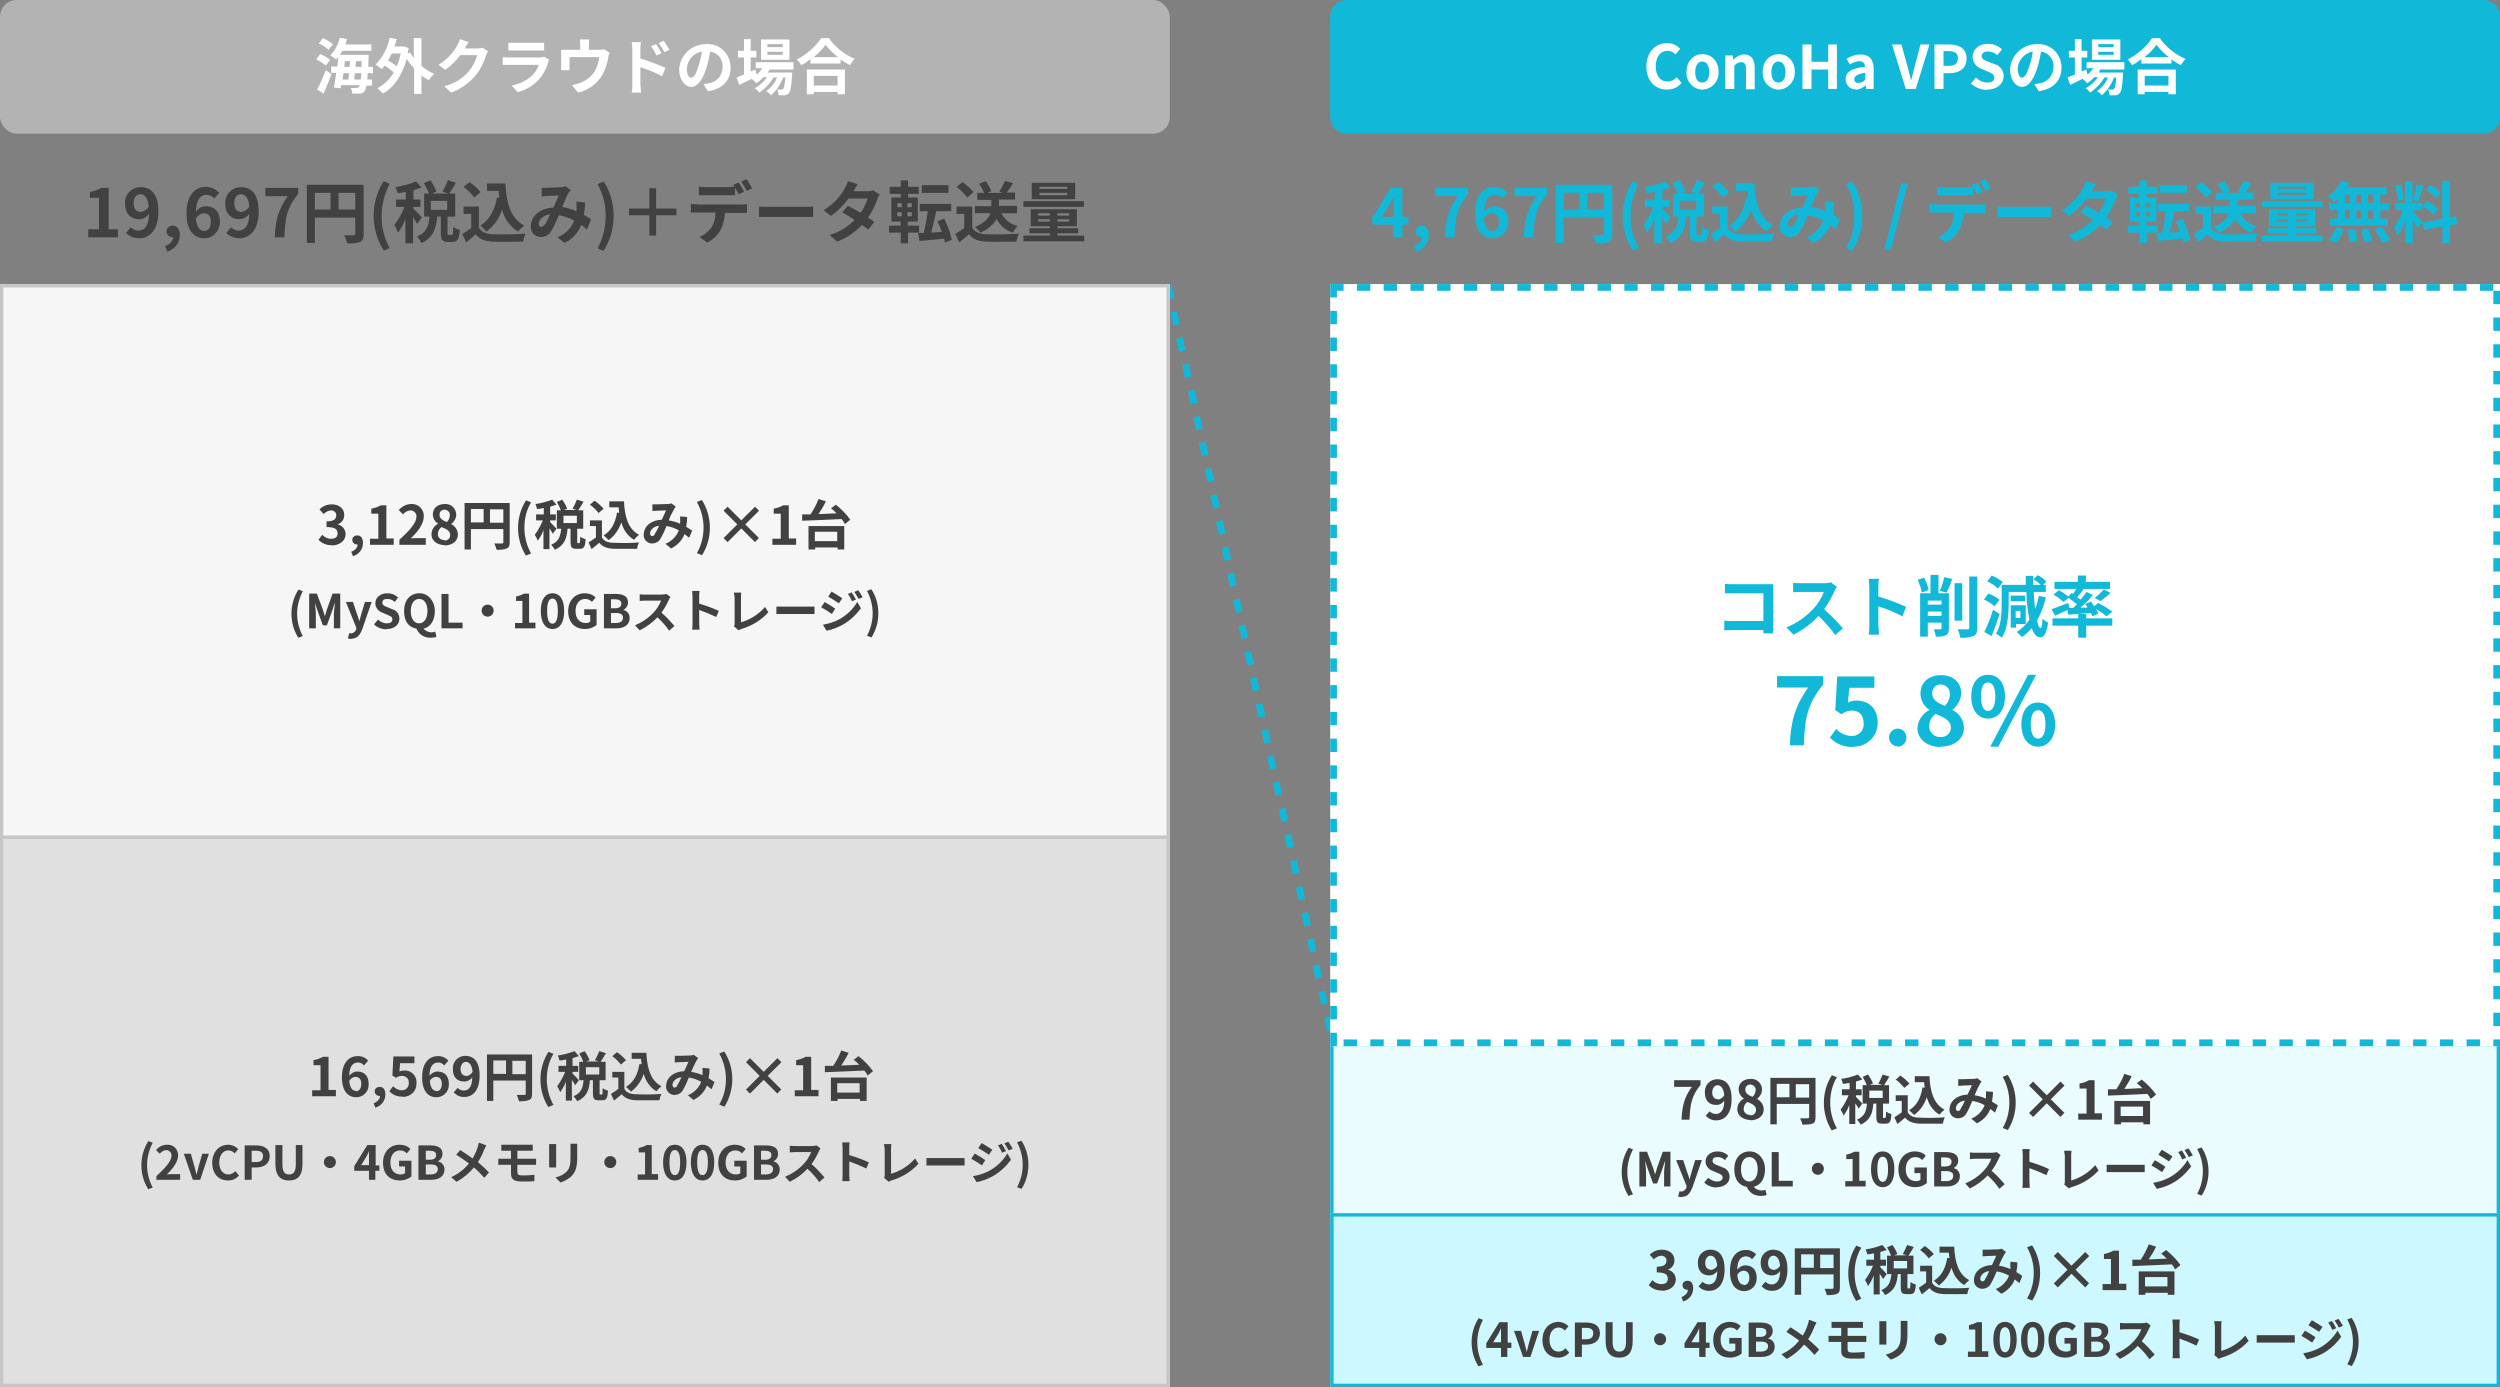 <svg xmlns="http://www.w3.org/2000/svg" viewBox="0 0 748 415" width="748" height="415"><rect x="0" y="0" width="748" height="415" fill="#808080" stroke="none"/><defs><style>.a{fill:#ebfcff}.b{fill:#e0e0e0}.c{fill:#414141}.d{fill:#f6f6f6}.e{fill:#c6c6c6}.f{fill:#fff}.g{fill:#b3b3b3}.h{fill:#cef8ff}.i{fill:#12b8d7}</style></defs><path class="i" d="M397,308.5l-.8-3.9,2-.4.8,3.9-2,.4ZM395.3,300.7l-.8-3.9,2-.4.8,3.9-2,.4ZM393.6,292.9l-.8-3.9,2-.4.8,3.9-2,.4ZM391.9,285l-.8-3.9,2-.4.8,3.9-2,.4ZM390.2,277.2l-.8-3.9,2-.4.8,3.9-2,.4ZM388.5,269.4l-.8-3.9,2-.4.8,3.9-2,.4ZM386.8,261.6l-.8-3.9,2-.4.8,3.9-2,.4ZM385.1,253.8l-.8-3.9,2-.4.8,3.9-2,.4ZM383.4,246l-.8-3.9,2-.4.8,3.9-2,.4ZM381.7,238.1l-.9-3.9,2-.4.8,3.9-2,.4ZM380,230.3l-.9-3.9,2-.4.8,3.9-2,.4ZM378.3,222.5l-.9-3.9,2-.4.9,3.9-2,.4ZM376.6,214.7l-.9-3.9,2-.4.9,3.9-2,.4ZM374.9,206.9l-.9-3.9,2-.4.9,3.9-2,.4ZM373.2,199.1l-.9-3.9,2-.4.9,3.9-2,.4ZM371.5,191.2l-.9-3.9,2-.4.9,3.9-2,.4ZM369.8,183.4l-.9-3.9,2-.4.9,3.9-2,.4ZM368.1,175.6l-.9-3.9,2-.4.9,3.9-2,.4ZM366.4,167.8l-.9-3.9,2-.4.9,3.9-2,.4ZM364.7,160l-.9-3.9,2-.4.9,3.9-2,.4ZM363,152.2l-.9-3.9,2-.4.9,3.9-2,.4ZM361.3,144.3l-.9-3.9,2-.4.9,3.9-2,.4ZM359.6,136.5l-.9-3.9,2-.4.9,3.9-2,.4ZM357.9,128.7l-.9-3.9,2-.4.9,3.9-1.9.4ZM356.2,120.9l-.8-3.9,2-.4.9,3.9-2,.4ZM354.5,113.1l-.8-3.9,2-.4.8,3.9-2,.4ZM352.8,105.3l-.9-3.9,2-.4.8,3.9-2,.4ZM351.1,97.4l-.9-3.9,2-.4.8,3.9-1.9.4ZM349.4,89.6l-.9-3.9,2-.4.9,3.9-1.9.4Z"/><rect class="d" y="85" width="350" height="166"/><rect class="b" y="250" width="350" height="165"/><path class="e" d="M1,86v164h348V86H1M0,85h350v166H0V85ZM1,251v163h348v-163H1M0,250h350v165H0v-165Z"/><rect class="a" x="398" y="312" width="350" height="52"/><path class="i" d="M399,313v50h348v-50h-348M398,312h350v52h-350v-52Z"/><rect class="h" x="398" y="363" width="350" height="52"/><path class="i" d="M399,364v50h348v-50h-348M398,363h350v52h-350v-52Z"/><rect class="f" x="398" y="85" width="350" height="228"/><path class="i" d="M406,85h4v2h-4v-2ZM414,85h4v2h-4v-2ZM422,85h4v2h-4v-2ZM430,85h4v2h-4v-2ZM438,85h4v2h-4v-2ZM446,85h4v2h-4v-2ZM454,85h4v2h-4v-2ZM462,85h4v2h-4v-2ZM470,85h4v2h-4v-2ZM478,85h4v2h-4v-2ZM486,85h4v2h-4v-2ZM494,85h4v2h-4v-2ZM502,85h4v2h-4v-2ZM510,85h4v2h-4v-2ZM518,85h4v2h-4v-2ZM526,85h4v2h-4v-2ZM534,85h4v2h-4v-2ZM542,85h4v2h-4v-2ZM550,85h4v2h-4v-2ZM558,85h4v2h-4v-2ZM566,85h4v2h-4v-2ZM574,85h4v2h-4v-2ZM582,85h4v2h-4v-2ZM590,85h4v2h-4v-2ZM598,85h4v2h-4v-2ZM606,85h4v2h-4v-2ZM614,85h4v2h-4v-2ZM622,85h4v2h-4v-2ZM630,85h4v2h-4v-2ZM638,85h4v2h-4v-2ZM646,85h4v2h-4v-2ZM654,85h4v2h-4v-2ZM662,85h4v2h-4v-2ZM670,85h4v2h-4v-2ZM678,85h4v2h-4v-2ZM686,85h4v2h-4v-2ZM694,85h4v2h-4v-2ZM702,85h4v2h-4v-2ZM710,85h4v2h-4v-2ZM718,85h4v2h-4v-2ZM726,85h4v2h-4v-2ZM734,85h4v2h-4v-2ZM742,85h4v2h2v4h-2v-4h-4v-2ZM746,95h2v4h-2v-4ZM746,103h2v4h-2v-4ZM746,111h2v4h-2v-4ZM746,119h2v4h-2v-4ZM746,127h2v4h-2v-4ZM746,135h2v4h-2v-4ZM746,143h2v4h-2v-4ZM746,151h2v4h-2v-4ZM746,159h2v4h-2v-4ZM746,167h2v4h-2v-4ZM746,175h2v4h-2v-4ZM746,183h2v4h-2v-4ZM746,191h2v4h-2v-4ZM746,199h2v4h-2v-4ZM746,207h2v4h-2v-4ZM746,215h2v4h-2v-4ZM746,223h2v4h-2v-4ZM746,231h2v4h-2v-4ZM746,239h2v4h-2v-4ZM746,247h2v4h-2v-4ZM746,255h2v4h-2v-4ZM746,263h2v4h-2v-4ZM746,271h2v4h-2v-4ZM746,279h2v4h-2v-4ZM746,287h2v4h-2v-4ZM746,295h2v4h-2v-4ZM746,303h2v4h-2v-4ZM746,311h2v2h-2v-2ZM738,311h4v2h-4v-2ZM730,311h4v2h-4v-2ZM722,311h4v2h-4v-2ZM714,311h4v2h-4v-2ZM706,311h4v2h-4v-2ZM698,311h4v2h-4v-2ZM690,311h4v2h-4v-2ZM682,311h4v2h-4v-2ZM674,311h4v2h-4v-2ZM666,311h4v2h-4v-2ZM658,311h4v2h-4v-2ZM650,311h4v2h-4v-2ZM642,311h4v2h-4v-2ZM634,311h4v2h-4v-2ZM626,311h4v2h-4v-2ZM618,311h4v2h-4v-2ZM610,311h4v2h-4v-2ZM602,311h4v2h-4v-2ZM594,311h4v2h-4v-2ZM586,311h4v2h-4v-2ZM578,311h4v2h-4v-2ZM570,311h4v2h-4v-2ZM562,311h4v2h-4v-2ZM554,311h4v2h-4v-2ZM546,311h4v2h-4v-2ZM538,311h4v2h-4v-2ZM530,311h4v2h-4v-2ZM522,311h4v2h-4v-2ZM514,311h4v2h-4v-2ZM506,311h4v2h-4v-2ZM498,311h4v2h-4v-2ZM490,311h4v2h-4v-2ZM482,311h4v2h-4v-2ZM474,311h4v2h-4v-2ZM466,311h4v2h-4v-2ZM458,311h4v2h-4v-2ZM450,311h4v2h-4v-2ZM442,311h4v2h-4v-2ZM434,311h4v2h-4v-2ZM426,311h4v2h-4v-2ZM418,311h4v2h-4v-2ZM410,311h4v2h-4v-2ZM402,311h4v2h-4v-2ZM398,309h2v4h-2v-4ZM398,301h2v4h-2v-4ZM398,293h2v4h-2v-4ZM398,285h2v4h-2v-4ZM398,277h2v4h-2v-4ZM398,269h2v4h-2v-4ZM398,261h2v4h-2v-4ZM398,253h2v4h-2v-4ZM398,245h2v4h-2v-4ZM398,237h2v4h-2v-4ZM398,229h2v4h-2v-4ZM398,221h2v4h-2v-4ZM398,213h2v4h-2v-4ZM398,205h2v4h-2v-4ZM398,197h2v4h-2v-4ZM398,189h2v4h-2v-4ZM398,181h2v4h-2v-4ZM398,173h2v4h-2v-4ZM398,165h2v4h-2v-4ZM398,157h2v4h-2v-4ZM398,149h2v4h-2v-4ZM398,141h2v4h-2v-4ZM398,133h2v4h-2v-4ZM398,125h2v4h-2v-4ZM398,117h2v4h-2v-4ZM398,109h2v4h-2v-4ZM398,101h2v4h-2v-4ZM398,93h2v4h-2v-4ZM398,85h4v2h-2v2h-2v-4Z"/><path class="c" d="M89.3,190.8l1.3-.5c-1.1-2-1.7-4.4-1.7-6.7,0-2.3.6-4.6,1.7-6.7l-1.3-.5c-1.4,2.2-2.1,4.7-2.1,7.2,0,2.6.7,5.1,2.1,7.3ZM92.6,188h1.9v-4.3c0-1-.2-2.4-.3-3.4h0l.8,2.4,1.6,4.4h1.2l1.6-4.4.8-2.4h0c0,1-.3,2.4-.3,3.4v4.3h1.9v-10.4h-2.3l-1.7,4.8c-.2.6-.4,1.3-.6,2h0c-.2-.7-.4-1.4-.6-2l-1.8-4.8h-2.3v10.4ZM105.1,191.1c1.8,0,2.6-1.1,3.3-2.9l2.8-8.1h-2l-1.1,3.6c-.2.7-.4,1.5-.6,2.2h0c-.2-.8-.4-1.5-.7-2.2l-1.2-3.6h-2.1l3.1,7.7v.5c-.3.7-.9,1.2-1.6,1.2-.2,0-.4,0-.5-.1l-.4,1.6c.3.1.7.2,1.1.2ZM115.7,188.2c2.4,0,3.8-1.4,3.8-3.1,0-1.3-.8-2.5-2.1-2.8l-1.4-.6c-.9-.3-1.6-.6-1.6-1.4s.6-1.1,1.5-1.1c.8,0,1.6.3,2.2.9l1-1.3c-.9-.9-2-1.3-3.2-1.3-2.1,0-3.6,1.3-3.6,3,0,1.3.9,2.4,2.1,2.8l1.4.6c.9.4,1.6.6,1.6,1.4s-.6,1.2-1.7,1.2c-1,0-1.9-.5-2.6-1.1l-1.2,1.4c1,1,2.4,1.5,3.8,1.5ZM122.9,182.8c0-2.2,1-3.6,2.5-3.6s2.5,1.3,2.5,3.6-1,3.7-2.5,3.7-2.5-1.4-2.5-3.7h0ZM130.2,189c-.4.1-.7.2-1.1.2-.9,0-1.8-.4-2.4-1.1,2.1-.5,3.4-2.4,3.4-5.3s-1.9-5.3-4.6-5.3-4.6,2-4.6,5.3,1.5,4.9,3.7,5.3c.7,1.7,2.4,2.8,4.3,2.7.6,0,1.2,0,1.7-.3l-.4-1.5ZM132.1,188h6.3v-1.7h-4.2v-8.6h-2.1v10.4ZM144.1,182.7c0,1,.8,1.8,1.8,1.8,1,0,1.8-.8,1.8-1.8,0-1-.8-1.8-1.8-1.8-1,0-1.8.8-1.8,1.8h0ZM154,188h6.2v-1.7h-1.9v-8.7h-1.5c-.7.4-1.6.7-2.4.9v1.3h1.9v6.6h-2.2v1.7ZM165.3,188.2c2.1,0,3.5-1.8,3.5-5.4s-1.4-5.3-3.5-5.3-3.5,1.8-3.5,5.3,1.4,5.4,3.5,5.4ZM165.3,186.6c-.9,0-1.6-.9-1.6-3.8s.7-3.7,1.6-3.7,1.6.8,1.6,3.7-.7,3.8-1.6,3.8h0ZM175.1,188.2c1.2,0,2.4-.4,3.4-1.2v-4.7h-3.7v1.7h1.8v2c-.4.3-.8.4-1.3.4-2,0-3.1-1.4-3.1-3.6s1.2-3.6,2.9-3.6c.8,0,1.5.3,2,.9l1.1-1.3c-.8-.9-2-1.3-3.2-1.3-2.8,0-5,2-5,5.4s2.1,5.3,5,5.3ZM180.7,188h3.7c2.3,0,4-1,4-3.1,0-1.2-.8-2.2-1.9-2.4h0c.9-.5,1.4-1.3,1.4-2.3,0-1.9-1.6-2.5-3.8-2.5h-3.4v10.4ZM182.8,181.9v-2.6h1.2c1.2,0,1.9.4,1.9,1.3s-.6,1.4-1.9,1.4h-1.2ZM182.8,186.4v-3h1.4c1.4,0,2.2.4,2.2,1.4,0,1.1-.8,1.6-2.2,1.6h-1.4ZM199.5,177.7c-.5.1-1,.2-1.5.2h-4.9c-.6,0-1.1,0-1.7-.1v2c.3,0,1.1-.1,1.7-.1h4.7c-.5,1.3-1.2,2.4-2.1,3.4-1.6,1.8-3.6,3.1-5.7,4l1.4,1.5c2-1,3.8-2.3,5.3-3.9,1.3,1.2,2.5,2.5,3.5,4l1.6-1.4c-1.2-1.4-2.5-2.8-3.9-4,.9-1.2,1.6-2.5,2.2-3.8.1-.3.3-.6.5-.9l-1.2-.9ZM215.1,182.8c-1.9-.9-3.9-1.6-5.9-2.2v-2.1c0-.6,0-1.1.1-1.7h-2.2c0,.6.1,1.1.1,1.7v8c0,.7,0,1.3-.1,1.9h2.2c0-.6-.1-1.5-.1-1.9v-4c1.7.6,3.4,1.3,5.1,2.1l.8-1.9ZM221,188.6c.3-.2.5-.3.8-.4,3.1-.9,5.9-2.6,8.1-5l-1-1.6c-1.9,2.2-4.4,3.8-7.2,4.6v-7.3c0-.5,0-1.1.1-1.6h-2.2c0,.5.2,1.1.2,1.6v7.6c0,.3,0,.6-.2.9l1.3,1.1ZM232.3,183.7c.5,0,1.5,0,2.3,0h7.5c.6,0,1.3,0,1.6,0v-2.2c-.4,0-1,0-1.6,0h-7.5c-.7,0-1.8,0-2.3,0v2.2ZM254.9,177.2l-1.2.5c.5.7.9,1.4,1.2,2.2l1.2-.5c-.4-.7-.8-1.5-1.3-2.2ZM256.8,176.6l-1.2.5c.5.7.9,1.4,1.3,2.1l1.2-.5c-.4-.7-.8-1.4-1.3-2.1ZM248.8,177l-1,1.5c.9.5,2.4,1.5,3.2,2l1-1.5c-.7-.5-2.3-1.5-3.2-2ZM246.2,186.9l1.1,1.8c1.6-.3,3.2-.9,4.7-1.7,2.2-1.2,4.1-3,5.6-5l-1.1-1.9c-1.3,2.2-3.2,4-5.4,5.2-1.5.8-3.1,1.3-4.8,1.6ZM246.7,180.2l-1,1.5c.9.5,2.4,1.4,3.2,2l1-1.6c-.7-.5-2.3-1.5-3.2-2ZM260.7,190.8c1.4-2.2,2.1-4.7,2.1-7.3,0-2.6-.7-5.1-2.1-7.2l-1.3.5c1.1,2,1.7,4.4,1.7,6.7,0,2.3-.6,4.7-1.7,6.7l1.3.5ZM99.2,163.2c2.3,0,4.2-1.3,4.2-3.4,0-1.4-1-2.6-2.4-2.9h0c1.2-.4,2-1.5,2-2.8,0-2-1.6-3.2-3.8-3.2-1.3,0-2.6.5-3.6,1.5l1.2,1.4c.6-.6,1.4-1,2.2-1.1.8,0,1.5.5,1.6,1.2,0,0,0,.2,0,.3,0,1.1-.7,1.8-2.9,1.8v1.7c2.6,0,3.3.7,3.3,1.9s-.8,1.6-2,1.6c-1,0-2-.5-2.6-1.2l-1.1,1.5c1,1.1,2.5,1.7,4,1.6ZM105.6,166.4c1.8-.5,3-2.1,3-3.9,0-1.5-.6-2.3-1.7-2.3-.8,0-1.5.5-1.5,1.3,0,0,0,0,0,0,0,.8.6,1.4,1.4,1.4,0,0,0,0,.1,0h.1c0,.9-.7,1.7-1.9,2.2l.5,1.3ZM110.7,163h7.1v-1.9h-2.2v-9.9h-1.7c-.8.5-1.8.8-2.8,1v1.5h2.1v7.5h-2.5v1.9ZM119.5,163h7.9v-2h-2.6c-.5,0-1.3,0-1.9.1,2.2-2.1,3.9-4.4,3.9-6.6.1-1.9-1.4-3.6-3.3-3.7-.1,0-.3,0-.4,0-1.5,0-2.8.7-3.8,1.8l1.3,1.3c.5-.7,1.3-1.1,2.2-1.2.9,0,1.7.7,1.8,1.6,0,.1,0,.2,0,.3,0,1.8-1.9,4-5.1,6.9v1.4ZM133,163.2c2.4,0,4-1.4,4-3.2,0-1.4-.8-2.6-2-3.2h0c.9-.7,1.5-1.7,1.5-2.8,0-1.7-1.3-3.1-3-3.2-.1,0-.3,0-.4,0-2.1,0-3.6,1.2-3.6,3.1,0,1.1.6,2.2,1.6,2.8h0c-1.2.6-2,1.8-2,3.2,0,1.9,1.7,3.2,4,3.2ZM133.7,156.2c-1.2-.5-2.2-1-2.2-2.2,0-.8.5-1.4,1.3-1.5,0,0,.1,0,.2,0,.8,0,1.5.6,1.6,1.4,0,0,0,.1,0,.2,0,.7-.3,1.5-.8,2ZM133,161.6c-1,0-1.9-.6-2-1.6,0,0,0,0,0-.1,0-.9.4-1.7,1.1-2.2,1.5.6,2.6,1.1,2.6,2.4,0,.9-.7,1.6-1.5,1.6,0,0-.1,0-.2,0ZM146.6,156.4v-4h4v4h-4ZM140.9,152.3h3.8v4h-3.8v-4ZM152.5,150.5h-13.5v13.9h1.9v-6.1h9.7v3.9c0,.3-.1.4-.4.4-.3,0-1.4,0-2.3,0,.3.6.5,1.2.7,1.9,1,0,2.1,0,3-.4.7-.3.9-.8.9-1.9v-11.7ZM157.4,166.2l1.5-.6c-1.3-2.3-2-5-2-7.7,0-2.7.6-5.3,2-7.6l-1.5-.6c-1.6,2.5-2.4,5.3-2.4,8.3,0,2.9.8,5.8,2.4,8.3h0ZM166.6,158.3c-.3-.4-1.6-1.7-2-2.1v-.5h1.7v-1.8h-1.7v-2.3c.6-.2,1.3-.4,1.9-.6l-1.3-1.5c-1.6.6-3.3,1.1-5,1.3.2.5.4,1,.5,1.5.6,0,1.3-.2,2-.3v1.9h-2.3v1.8h2c-.6,1.5-1.4,3-2.4,4.3.4.6.7,1.2.9,1.8.7-1,1.3-2,1.7-3.2v5.7h1.8v-6.2c.4.5.7,1.1,1,1.6l1.1-1.5ZM172.6,156.5h-4v-2.2h4v2.2ZM172.9,162.5c-.2,0-.2,0-.2-.5v-3.8h1.8v-5.5h-1.5c.5-.7,1-1.6,1.6-2.6l-2-.6c-.4.9-.8,1.9-1.3,2.7l1.2.4h-3.8l1-.4c-.4-1-.9-1.9-1.5-2.7l-1.6.7c.5.8.9,1.6,1.2,2.5h-1.2v5.5h1.3c-.2,2.1-.6,3.8-3,4.8.4.4.8.9,1.1,1.5,2.9-1.3,3.6-3.5,3.8-6.3h.9v3.8c0,1.7.3,2.2,1.7,2.2h1.1c1.2,0,1.6-.6,1.7-2.9-.6-.1-1.1-.4-1.6-.7,0,1.7-.1,1.9-.3,1.9h-.5ZM184.6,153.4c-.5,3.1-1.7,5.4-4,6.8.5.4,1,.9,1.5,1.4,1.8-1.3,3.1-3.2,3.8-5.3.6,2.2,1.9,4.1,3.8,5.2.4-.5.9-1,1.5-1.5-3.3-1.7-4.3-5.5-4.5-10h-4.4v1.8h2.8c0,.5.1,1.1.2,1.6h-.6ZM180.6,152.2c-.8-.9-1.7-1.7-2.7-2.4l-1.4,1.2c1,.7,1.9,1.6,2.6,2.5l1.5-1.3ZM180.2,155.7h-3.7v1.7h1.8v3.4c-.7.5-1.4,1-2.2,1.5l.9,2c.9-.7,1.6-1.3,2.3-1.9,1,1.2,2.3,1.7,4.3,1.8,1.9,0,5.1,0,7,0,.1-.7.3-1.3.6-1.9-2.1.2-5.7.2-7.6.1-1.7,0-2.9-.5-3.5-1.6v-5ZM195.9,159.9c-.3.4-.5.5-.8.5s-.6-.3-.6-.8c0-1,1-2.1,2.7-2.3-.4.9-.8,1.7-1.3,2.5ZM207,158.7c-.5-.3-1-.7-1.7-1.1.2-1,.3-2,.3-2.9l-2.1-.2c0,.6,0,1.2,0,1.7,0,.2,0,.4,0,.5-1.1-.5-2.2-.8-3.4-1,.4-1.2,1-2.3,1.6-3.4.1-.2.3-.5.5-.7l-1.3-1c-.3.1-.7.2-1.1.2-.7,0-2.4.1-3.3.1-.4,0-.9,0-1.3,0v2c.5,0,1-.1,1.4-.1.7,0,2.1-.1,2.7-.1-.4.8-.8,1.8-1.3,2.8-3.2.1-5.4,2-5.4,4.5-.1,1.3.9,2.4,2.2,2.6,0,0,.2,0,.3,0,1,0,2-.5,2.5-1.4.7-1.2,1.3-2.5,1.8-3.8,1.3.2,2.6.6,3.7,1.3-.7,1.8-2.2,3.3-4,4l1.7,1.4c1.8-.9,3.3-2.4,4-4.3.5.4.9.7,1.4,1.1l.9-2.2ZM210,166.2c1.6-2.5,2.4-5.4,2.4-8.3,0-2.9-.8-5.8-2.4-8.3l-1.5.6c1.3,2.3,2,5,2,7.6,0,2.7-.6,5.3-2,7.7l1.5.6ZM227.1,161l-4.1-4.1,4.1-4.1-1.2-1.2-4.1,4.1-4.1-4.1-1.2,1.2,4.1,4.1-4.1,4.1,1.2,1.2,4.1-4.1,4.1,4.1,1.1-1.2ZM231.1,163h7.1v-1.9h-2.2v-9.9h-1.7c-.8.5-1.8.8-2.8,1v1.5h2.1v7.5h-2.5v1.9ZM250.5,159.1v2.8h-6.7v-2.8h6.7ZM241.9,164.4h2v-.6h6.7v.6h2v-7h-10.7v7ZM248.8,152.2c.5.4,1,.9,1.5,1.4-1.8,0-3.7.2-5.4.2.8-1.2,1.6-2.5,2.2-3.8l-2.2-.7c-.6,1.6-1.4,3.1-2.4,4.6-.9,0-1.7,0-2.5,0v1.9c3.1-.1,7.6-.3,11.8-.5.4.5.7.9,1,1.5l1.6-1.3c-1.2-1.7-2.7-3.2-4.3-4.5l-1.5,1.1ZM44.4,355.8l1.3-.5c-1.1-2-1.7-4.4-1.7-6.7,0-2.3.6-4.6,1.7-6.7l-1.3-.5c-1.4,2.2-2.1,4.7-2.1,7.2,0,2.6.7,5.1,2.1,7.3ZM47,353h6.9v-1.7h-2.3c-.5,0-1.2,0-1.7.1,1.9-1.8,3.4-3.9,3.4-5.7,0-1.7-1.2-3.1-2.9-3.2-.1,0-.3,0-.4,0-1.3,0-2.5.6-3.3,1.6l1.1,1.1c.5-.6,1.1-1,1.9-1.1.8,0,1.5.6,1.6,1.4,0,0,0,.2,0,.3,0,1.6-1.7,3.5-4.5,6.1v1.2ZM57.5,353h2.4l2.6-7.8h-2l-1.1,3.9c-.2.8-.4,1.6-.6,2.4h0c-.2-.8-.4-1.6-.6-2.4l-1.1-3.9h-2.1l2.7,7.8ZM68.2,353.2c1.3,0,2.5-.5,3.3-1.5l-1.1-1.3c-.5.6-1.3,1-2.1,1-1.6,0-2.7-1.4-2.7-3.6s1.2-3.6,2.7-3.6c.7,0,1.4.3,1.9.9l1.1-1.3c-.8-.8-1.9-1.3-3-1.3-2.6,0-4.8,2-4.8,5.4,0,3.5,2.1,5.3,4.7,5.3h0ZM73.2,353h2.1v-3.7h1.4c2.2,0,4-1.1,4-3.4s-1.8-3.2-4.1-3.2h-3.4v10.4ZM75.3,347.7v-3.4h1.2c1.4,0,2.2.4,2.2,1.6s-.7,1.8-2.1,1.8h-1.2ZM86.5,353.2c2.5,0,4-1.4,4-4.9v-5.7h-2v5.9c0,2.2-.8,2.9-2,2.9s-2-.7-2-2.9v-5.9h-2.1v5.7c0,3.4,1.5,4.9,4,4.9ZM96.9,347.7c0,1,.8,1.8,1.8,1.8,1,0,1.8-.8,1.8-1.8,0-1-.8-1.8-1.8-1.8-1,0-1.8.8-1.8,1.8h0ZM108,348.7l1.6-2.6c.3-.6.6-1.1.8-1.7h0c0,.6,0,1.5,0,2.1v2.1h-2.4ZM113.6,348.7h-1.2v-6.1h-2.5l-3.9,6.3v1.4h4.4v2.7h1.9v-2.7h1.2v-1.6ZM119.7,353.2c1.2,0,2.4-.4,3.4-1.2v-4.7h-3.7v1.7h1.8v2c-.4.3-.8.4-1.3.4-2,0-3.1-1.4-3.1-3.6s1.2-3.6,2.9-3.6c.8,0,1.5.3,2,.9l1.1-1.3c-.8-.9-2-1.3-3.2-1.3-2.8,0-5,2-5,5.4,0,3.5,2.1,5.3,5,5.3ZM125.3,353h3.7c2.3,0,4-1,4-3.1,0-1.2-.8-2.2-2-2.4h0c.9-.5,1.4-1.3,1.4-2.3,0-1.9-1.6-2.5-3.8-2.5h-3.4v10.4ZM127.4,346.9v-2.6h1.2c1.2,0,1.9.4,1.9,1.3s-.6,1.4-1.9,1.4h-1.2ZM127.4,351.4v-3h1.4c1.4,0,2.2.4,2.2,1.4s-.8,1.6-2.2,1.6h-1.4ZM143.2,342c0,.4-.2.9-.3,1.3-.4,1.2-.9,2.3-1.5,3.3-1.1-.8-2.6-1.8-3.7-2.5l-1.2,1.4c1.3.8,2.6,1.7,3.8,2.6-1.4,1.8-3.3,3.2-5.3,4.1l1.6,1.4c2-1.1,3.8-2.6,5.2-4.3,1.1.9,2.1,2,3.1,3.1l1.4-1.6c-1-1.1-2.2-2.1-3.3-3.1.8-1.2,1.4-2.5,1.9-3.8.2-.4.4-.8.6-1.2l-2.1-.8ZM154.8,348.5h4.3c.3,0,.9,0,1.3,0v-1.8c-.4,0-1.1,0-1.4,0h-4.2v-2.4h3.3c.5,0,.9,0,1.3,0v-1.8c-.4,0-.8,0-1.3,0h-6.7c-.5,0-1,0-1.4,0v1.8c.4,0,.9,0,1.4,0h1.5v2.4h-2.3c-.4,0-1.1,0-1.5,0v1.8c.4,0,1.1,0,1.5,0h2.3v2.7c0,1.4.6,2.3,3.2,2.3s2.9,0,3.8-.1v-1.9c-1,.1-2.2.2-3.5.2s-1.6-.3-1.6-1v-2.1ZM164.3,342.3c0,.4,0,.7,0,1.1v4.7c0,.4,0,1,0,1.2h2.1c0-.3,0-.9,0-1.2v-4.7c0-.4,0-.8,0-1.1h-2.1ZM170.7,342.1c0,.5,0,.9,0,1.4v2.7c0,2.2-.2,3.2-1.1,4.3-.9.9-2.1,1.5-3.4,1.8l1.5,1.5c1.3-.4,2.5-1.1,3.4-2,1-1.1,1.6-2.4,1.6-5.4v-2.8c0-.6,0-1,0-1.4h-2.1ZM180.8,347.7c0,1,.8,1.8,1.8,1.8,1,0,1.8-.8,1.8-1.8,0-1-.8-1.8-1.8-1.8-1,0-1.8.8-1.8,1.8ZM190.7,353h6.2v-1.7h-1.9v-8.7h-1.5c-.7.4-1.6.7-2.4.9v1.3h1.9v6.6h-2.2v1.7ZM201.9,353.2c2.1,0,3.5-1.8,3.5-5.4s-1.4-5.3-3.5-5.3-3.5,1.8-3.5,5.3,1.4,5.4,3.5,5.4ZM201.9,351.6c-.9,0-1.6-.9-1.6-3.8s.7-3.7,1.6-3.7,1.6.8,1.6,3.7-.7,3.8-1.6,3.8h0ZM210.2,353.2c2.1,0,3.5-1.8,3.5-5.4s-1.4-5.3-3.5-5.3-3.5,1.8-3.5,5.3,1.4,5.4,3.5,5.4ZM210.2,351.6c-.9,0-1.6-.9-1.6-3.8s.7-3.7,1.6-3.7,1.6.8,1.6,3.7-.7,3.8-1.6,3.8h0ZM220,353.2c1.2,0,2.4-.4,3.4-1.2v-4.7h-3.7v1.7h1.8v2c-.4.3-.8.4-1.3.4-2,0-3.1-1.4-3.1-3.6s1.2-3.6,2.9-3.6c.8,0,1.5.3,2,.9l1.1-1.3c-.8-.9-2-1.3-3.2-1.3-2.8,0-5,2-5,5.4,0,3.5,2.1,5.3,5,5.3ZM225.6,353h3.7c2.3,0,4-1,4-3.1,0-1.2-.8-2.2-1.9-2.4h0c.9-.5,1.4-1.3,1.4-2.3,0-1.9-1.6-2.5-3.8-2.5h-3.4v10.4ZM227.7,346.9v-2.6h1.2c1.2,0,1.9.4,1.9,1.3s-.6,1.4-1.9,1.4h-1.2ZM227.7,351.4v-3h1.4c1.4,0,2.2.4,2.2,1.4s-.8,1.6-2.2,1.6h-1.4ZM244.4,342.7c-.5.1-1,.2-1.5.2h-4.9c-.6,0-1.1,0-1.7-.1v2c.3,0,1.1-.1,1.7-.1h4.7c-.5,1.3-1.2,2.4-2.1,3.4-1.6,1.8-3.6,3.1-5.7,4l1.4,1.5c2-1,3.8-2.3,5.3-3.9,1.3,1.2,2.5,2.5,3.5,4l1.6-1.4c-1.2-1.4-2.5-2.8-3.9-4,.9-1.2,1.6-2.5,2.2-3.8.1-.3.3-.6.5-.9l-1.2-.9ZM260,347.8c-1.9-.9-3.9-1.6-5.9-2.2v-2.1c0-.6,0-1.1.1-1.7h-2.2c0,.6.1,1.1.1,1.7v8c0,.7,0,1.3-.1,1.9h2.2c0-.6-.1-1.5-.1-1.9v-4c1.7.6,3.4,1.3,5.1,2.1l.8-1.9ZM265.9,353.6c.3-.2.5-.3.8-.4,3.1-.9,5.9-2.6,8.1-5l-1-1.6c-1.9,2.2-4.4,3.8-7.2,4.6v-7.3c0-.5,0-1.1.1-1.6h-2.2c0,.5.2,1.1.2,1.6v7.6c0,.3,0,.6-.2.9l1.3,1.1ZM277.2,348.7c.5,0,1.5,0,2.3,0h7.5c.6,0,1.3,0,1.6,0v-2.2c-.4,0-1,0-1.6,0h-7.5c-.7,0-1.8,0-2.3,0v2.2ZM299.8,342.2l-1.2.5c.5.7.9,1.4,1.2,2.2l1.2-.5c-.4-.7-.8-1.5-1.3-2.2ZM301.7,341.6l-1.2.5c.5.7.9,1.4,1.3,2.1l1.2-.5c-.4-.7-.8-1.4-1.3-2.1ZM293.7,342l-1,1.5c.9.5,2.4,1.5,3.2,2l1-1.5c-.7-.5-2.3-1.5-3.2-2ZM291.1,351.9l1.1,1.8c1.6-.3,3.2-.9,4.7-1.7,2.2-1.2,4.1-3,5.6-5l-1.1-1.9c-1.3,2.2-3.2,4-5.4,5.2-1.5.8-3.1,1.3-4.8,1.6ZM291.6,345.2l-1,1.5c.9.5,2.4,1.4,3.2,2l1-1.6c-.7-.5-2.3-1.5-3.2-2ZM305.6,355.8c1.4-2.2,2.1-4.7,2.1-7.3,0-2.6-.7-5.1-2.1-7.2l-1.3.5c1.1,2,1.7,4.4,1.7,6.7,0,2.3-.6,4.7-1.7,6.7l1.3.5ZM93.4,328h7.1v-1.9h-2.2v-9.9h-1.7c-.8.5-1.8.8-2.8,1v1.5h2.1v7.5h-2.5v1.9ZM106.5,326.4c-1,0-1.8-.8-2-3,.4-.7,1.1-1.2,1.9-1.2,1,0,1.7.7,1.7,2.1s-.7,2.2-1.6,2.2ZM110.1,317.3c-.8-.9-2-1.4-3.2-1.3-2.4,0-4.6,1.9-4.6,6.3s2,6,4.3,6c2,0,3.7-1.6,3.7-3.7,0,0,0-.2,0-.3,0-2.5-1.4-3.7-3.4-3.7-1,0-1.8.5-2.4,1.3,0-3,1.2-4,2.6-4,.7,0,1.4.3,1.8.9l1.2-1.4ZM112.3,331.4c1.8-.5,3-2.1,3-3.9,0-1.5-.6-2.3-1.7-2.3-.8,0-1.5.5-1.5,1.3,0,0,0,0,0,0,0,.8.6,1.4,1.4,1.4,0,0,0,0,.1,0h.1c0,.9-.7,1.7-1.9,2.2l.5,1.3ZM120.5,328.2c2.2,0,4.1-1.6,4.1-3.8,0-.1,0-.2,0-.3.2-1.9-1.2-3.6-3.1-3.8-.2,0-.4,0-.6,0-.5,0-1,.1-1.4.3l.2-2.5h4.3v-2h-6.3l-.3,5.7,1.1.7c.5-.4,1.1-.6,1.8-.6,1.1,0,2,.8,2,1.8,0,.1,0,.2,0,.3.1,1.1-.7,2.1-1.8,2.2-.1,0-.2,0-.3,0-1,0-1.9-.5-2.6-1.2l-1.1,1.5c1,1.1,2.5,1.7,4,1.6ZM130.6,326.4c-1,0-1.8-.8-2-3,.4-.7,1.1-1.2,1.9-1.2,1,0,1.7.7,1.7,2.1s-.7,2.2-1.6,2.2ZM134.1,317.3c-.8-.9-2-1.4-3.2-1.3-2.4,0-4.6,1.9-4.6,6.3s2,6,4.3,6c2,0,3.7-1.6,3.7-3.7,0,0,0-.2,0-.3,0-2.5-1.4-3.7-3.4-3.7-.9,0-1.8.5-2.4,1.3,0-3,1.2-4,2.6-4,.7,0,1.4.3,1.8.9l1.2-1.4ZM139.5,321.9c-1,0-1.7-.7-1.7-2s.7-2.2,1.6-2.2,1.8.8,2,3c-.4.7-1.1,1.2-2,1.3ZM135.8,326.9c.9.9,2,1.4,3.2,1.3,2.4,0,4.5-1.9,4.5-6.4s-2-5.9-4.3-5.9c-2,0-3.7,1.6-3.7,3.7,0,0,0,.2,0,.3,0,2.5,1.4,3.7,3.4,3.7,1,0,1.9-.5,2.4-1.3,0,3-1.2,4-2.5,4-.7,0-1.4-.3-1.9-.8l-1.2,1.4ZM153.3,321.4v-4h4v4h-4ZM147.6,317.3h3.8v4h-3.8v-4ZM159.2,315.5h-13.5v13.9h1.9v-6.1h9.7v3.9c0,.3-.1.4-.4.4-.3,0-1.4,0-2.3,0,.3.6.5,1.2.7,1.9,1,0,2.1,0,3-.4.7-.3.9-.8.9-1.9v-11.7ZM164.1,331.2l1.5-.6c-1.3-2.3-2-5-2-7.7,0-2.7.6-5.3,2-7.6l-1.5-.6c-1.6,2.5-2.4,5.3-2.4,8.3,0,2.9.8,5.8,2.4,8.3h0ZM173.3,323.3c-.3-.4-1.6-1.7-2-2.1v-.5h1.7v-1.8h-1.7v-2.3c.6-.2,1.3-.4,1.9-.6l-1.3-1.5c-1.6.6-3.3,1.1-5,1.3.2.5.4,1,.5,1.5.6,0,1.3-.2,2-.3v1.9h-2.3v1.8h2c-.6,1.5-1.4,3-2.4,4.3.4.6.7,1.2.9,1.8.7-1,1.3-2,1.7-3.2v5.7h1.8v-6.2c.4.5.7,1.1,1,1.6l1.1-1.5ZM179.3,321.5h-4v-2.2h4v2.2ZM179.6,327.5c-.2,0-.2,0-.2-.5v-3.8h1.8v-5.5h-1.5c.5-.7,1-1.6,1.6-2.6l-2-.6c-.4.9-.8,1.9-1.3,2.7l1.2.4h-3.8l1-.4c-.4-1-.9-1.9-1.5-2.7l-1.6.7c.5.8.9,1.6,1.2,2.5h-1.2v5.5h1.3c-.2,2.1-.6,3.8-3,4.8.4.4.8.9,1.1,1.5,2.9-1.3,3.6-3.5,3.8-6.3h.9v3.8c0,1.7.3,2.2,1.7,2.2h1.1c1.2,0,1.6-.6,1.7-2.9-.6-.1-1.1-.4-1.6-.7,0,1.7,0,1.9-.3,1.9h-.5ZM191.3,318.4c-.5,3.1-1.7,5.4-4,6.8.5.4,1,.9,1.5,1.4,1.8-1.3,3.1-3.2,3.8-5.3.6,2.2,1.9,4.1,3.8,5.2.4-.5.9-1,1.5-1.5-3.3-1.7-4.3-5.5-4.5-10h-4.4v1.8h2.8c0,.5.1,1.1.2,1.6h-.6ZM187.3,317.2c-.8-.9-1.7-1.7-2.7-2.4l-1.4,1.2c1,.7,1.8,1.6,2.6,2.5l1.5-1.3ZM186.9,320.7h-3.7v1.7h1.8v3.4c-.7.5-1.4,1-2.2,1.5l.9,2c.9-.7,1.6-1.3,2.3-1.9,1,1.2,2.4,1.7,4.3,1.8,1.9,0,5.1,0,7,0,.1-.7.3-1.3.6-1.9-2.1.2-5.7.2-7.6.1-1.7,0-2.9-.5-3.5-1.6v-5ZM202.6,324.9c-.3.4-.5.5-.8.5s-.6-.3-.6-.8c0-1,1-2.1,2.7-2.3-.4.9-.8,1.7-1.3,2.5ZM213.7,323.7c-.5-.3-1-.7-1.7-1.1.2-1,.3-2,.3-2.9l-2.1-.2c0,.6,0,1.2,0,1.7,0,.2,0,.4,0,.5-1.1-.5-2.2-.8-3.4-1,.5-1.2,1-2.3,1.6-3.4.1-.2.3-.5.5-.7l-1.3-1c-.3.1-.7.2-1.1.2-.7,0-2.4.1-3.3.1-.4,0-.9,0-1.3,0v2c.5,0,1-.1,1.4-.1.7,0,2.1-.1,2.7-.1-.4.8-.8,1.8-1.3,2.8-3.2.1-5.4,2-5.4,4.5-.1,1.3.9,2.4,2.2,2.6,0,0,.2,0,.3,0,1,0,2-.5,2.5-1.4.7-1.2,1.3-2.5,1.8-3.8,1.3.2,2.6.6,3.7,1.3-.7,1.8-2.2,3.3-4,4l1.7,1.4c1.8-.9,3.3-2.4,4-4.3.5.4.9.7,1.4,1.1l.9-2.2ZM216.7,331.2c1.6-2.5,2.4-5.4,2.4-8.3,0-2.9-.8-5.8-2.4-8.3l-1.5.6c1.3,2.3,2,5,2,7.6,0,2.7-.6,5.3-2,7.7l1.5.6ZM233.8,326l-4.1-4.1,4.1-4.1-1.2-1.2-4.1,4.1-4.1-4.1-1.2,1.2,4.1,4.1-4.1,4.1,1.2,1.2,4.1-4.1,4.1,4.1,1.1-1.2ZM237.8,328h7.1v-1.9h-2.2v-9.9h-1.7c-.8.5-1.8.8-2.8,1v1.5h2.1v7.5h-2.5v1.9ZM257.2,324.1v2.8h-6.7v-2.8h6.7ZM248.6,329.4h2v-.6h6.7v.6h2v-7h-10.7v7ZM255.6,317.2c.5.4,1,.9,1.5,1.4-1.8,0-3.7.2-5.4.2.8-1.2,1.6-2.5,2.2-3.8l-2.2-.7c-.6,1.6-1.4,3.1-2.4,4.6-.9,0-1.7,0-2.5,0v1.9c3.1-.1,7.6-.3,11.8-.5.4.5.7.9,1,1.5l1.6-1.3c-1.2-1.7-2.7-3.2-4.3-4.5l-1.5,1.1ZM487.3,357.8l1.3-.5c-1.1-2-1.7-4.4-1.7-6.7,0-2.3.6-4.6,1.7-6.7l-1.3-.5c-1.4,2.2-2.1,4.7-2.1,7.2,0,2.6.7,5.1,2.1,7.3ZM490.6,355h1.9v-4.3c0-1-.2-2.4-.3-3.4h0l.8,2.4,1.6,4.4h1.2l1.6-4.4.8-2.4h0c0,1-.3,2.4-.3,3.4v4.3h1.9v-10.4h-2.3l-1.7,4.8c-.2.6-.4,1.3-.6,2h0c-.2-.7-.4-1.4-.6-2l-1.8-4.8h-2.3v10.4ZM503.1,358.1c1.8,0,2.6-1.1,3.3-2.9l2.8-8.1h-2l-1.1,3.6c-.2.7-.4,1.5-.6,2.2h0c-.2-.8-.4-1.5-.7-2.2l-1.2-3.6h-2.1l3.1,7.7v.5c-.3.7-.9,1.2-1.6,1.2-.2,0-.4,0-.5-.1l-.4,1.6c.3.1.7.2,1.1.2ZM513.7,355.2c2.4,0,3.8-1.4,3.8-3.1,0-1.3-.8-2.5-2.1-2.8l-1.4-.6c-.9-.3-1.6-.6-1.6-1.4s.6-1.1,1.5-1.1c.8,0,1.6.3,2.2.9l1-1.3c-.9-.9-2-1.3-3.2-1.3-2.1,0-3.6,1.3-3.6,3,0,1.3.9,2.4,2.1,2.8l1.4.6c.9.4,1.6.6,1.6,1.4s-.6,1.2-1.7,1.2c-1,0-1.9-.5-2.6-1.1l-1.2,1.4c1,1,2.4,1.5,3.8,1.5ZM520.9,349.8c0-2.2,1-3.6,2.5-3.6s2.5,1.3,2.5,3.6-1,3.7-2.5,3.7-2.5-1.4-2.5-3.7h0ZM528.2,356c-.4.1-.7.2-1.1.2-.9,0-1.8-.4-2.4-1.1,2.1-.5,3.4-2.4,3.4-5.3s-1.9-5.3-4.6-5.3-4.6,2-4.6,5.3,1.5,4.9,3.7,5.3c.7,1.7,2.4,2.8,4.3,2.7.6,0,1.2,0,1.7-.3l-.4-1.5ZM530.1,355h6.3v-1.7h-4.2v-8.6h-2.1v10.4ZM542.1,349.7c0,1,.8,1.8,1.8,1.8,1,0,1.8-.8,1.8-1.8,0-1-.8-1.8-1.8-1.8-1,0-1.8.8-1.8,1.8h0ZM552,355h6.2v-1.7h-1.9v-8.7h-1.5c-.7.4-1.6.7-2.4.9v1.3h1.9v6.6h-2.2v1.7ZM563.3,355.2c2.1,0,3.5-1.8,3.5-5.4s-1.4-5.3-3.5-5.3-3.5,1.8-3.5,5.3,1.4,5.4,3.5,5.4ZM563.3,353.6c-.9,0-1.6-.9-1.6-3.8s.7-3.7,1.6-3.7,1.6.8,1.6,3.7-.7,3.8-1.6,3.8h0ZM573.1,355.2c1.2,0,2.4-.4,3.4-1.2v-4.7h-3.7v1.7h1.8v2c-.4.3-.8.4-1.3.4-2,0-3.1-1.4-3.1-3.6s1.2-3.6,2.9-3.6c.8,0,1.5.3,2,.9l1.1-1.3c-.8-.9-2-1.3-3.2-1.3-2.8,0-5,2-5,5.4s2.1,5.3,5,5.3ZM578.7,355h3.7c2.3,0,4-1,4-3.1,0-1.2-.8-2.2-1.9-2.4h0c.9-.5,1.4-1.3,1.4-2.3,0-1.9-1.6-2.5-3.8-2.5h-3.4v10.4ZM580.8,348.9v-2.6h1.2c1.2,0,1.9.4,1.9,1.3s-.6,1.4-1.9,1.4h-1.2ZM580.8,353.4v-3h1.4c1.4,0,2.2.4,2.2,1.4,0,1.1-.8,1.6-2.2,1.6h-1.4ZM597.5,344.7c-.5.1-1,.2-1.5.2h-4.9c-.6,0-1.1,0-1.7-.1v2c.3,0,1.1-.1,1.7-.1h4.7c-.5,1.3-1.2,2.4-2.1,3.4-1.6,1.8-3.6,3.1-5.7,4l1.4,1.5c2-1,3.8-2.3,5.3-3.9,1.3,1.2,2.5,2.5,3.5,4l1.6-1.4c-1.2-1.4-2.5-2.8-3.9-4,.9-1.2,1.6-2.5,2.2-3.8.1-.3.3-.6.5-.9l-1.2-.9ZM613.1,349.8c-1.9-.9-3.9-1.6-5.9-2.2v-2.1c0-.6,0-1.1.1-1.7h-2.2c0,.6.1,1.1.1,1.7v8c0,.7,0,1.3-.1,1.9h2.2c0-.6-.1-1.5-.1-1.9v-4c1.7.6,3.4,1.3,5.1,2.1l.8-1.9ZM619,355.6c.3-.2.5-.3.8-.4,3.1-.9,5.9-2.6,8.1-5l-1-1.6c-1.9,2.2-4.4,3.8-7.2,4.6v-7.3c0-.5,0-1.1.1-1.6h-2.2c0,.5.2,1.1.2,1.6v7.6c0,.3,0,.6-.2.9l1.3,1.1ZM630.3,350.7c.5,0,1.5,0,2.3,0h7.5c.6,0,1.3,0,1.6,0v-2.2c-.4,0-1,0-1.6,0h-7.5c-.7,0-1.8,0-2.3,0v2.2ZM652.9,344.2l-1.2.5c.5.7.9,1.4,1.2,2.2l1.2-.5c-.4-.7-.8-1.5-1.3-2.2ZM654.8,343.6l-1.2.5c.5.7.9,1.4,1.3,2.1l1.2-.5c-.4-.7-.8-1.4-1.3-2.1ZM646.8,344l-1,1.5c.9.5,2.4,1.5,3.2,2l1-1.5c-.7-.5-2.3-1.5-3.2-2ZM644.2,353.9l1.1,1.8c1.6-.3,3.2-.9,4.7-1.7,2.2-1.2,4.1-3,5.6-5l-1.1-1.9c-1.3,2.2-3.2,4-5.4,5.2-1.5.8-3.1,1.3-4.8,1.6ZM644.7,347.2l-1,1.5c.9.5,2.4,1.4,3.2,2l1-1.6c-.7-.5-2.3-1.5-3.2-2ZM658.7,357.8c1.4-2.2,2.1-4.7,2.1-7.3,0-2.6-.7-5.1-2.1-7.2l-1.3.5c1.1,2,1.7,4.4,1.7,6.7,0,2.3-.6,4.7-1.7,6.7l1.3.5ZM503.1,335h2.4c.2-4.6.6-7.1,3.3-10.4v-1.4h-7.9v2h5.3c-2.3,3.1-2.9,5.8-3.1,9.9ZM514,328.9c-1,0-1.7-.7-1.7-2s.7-2.2,1.6-2.2,1.8.8,2,3c-.4.7-1.1,1.2-2,1.3ZM510.4,333.9c.9.9,2,1.4,3.2,1.3,2.4,0,4.5-1.9,4.5-6.4s-2-5.9-4.3-5.9c-2,0-3.7,1.6-3.7,3.7,0,0,0,.2,0,.3,0,2.5,1.4,3.7,3.4,3.7,1,0,1.9-.5,2.4-1.3,0,3-1.2,4-2.5,4-.7,0-1.4-.3-1.9-.8l-1.2,1.4ZM523.7,335.2c2.4,0,4-1.4,4-3.2,0-1.4-.8-2.6-2-3.2h0c.9-.7,1.5-1.7,1.5-2.8,0-1.7-1.3-3.1-3-3.2-.1,0-.3,0-.4,0-2.1,0-3.6,1.2-3.6,3.1,0,1.1.6,2.2,1.6,2.8h0c-1.2.6-2,1.8-2,3.2,0,1.9,1.7,3.2,4,3.2h0ZM524.4,328.2c-1.2-.5-2.2-1-2.2-2.2,0-.8.5-1.4,1.3-1.5,0,0,.1,0,.2,0,.8,0,1.5.6,1.6,1.4,0,0,0,.1,0,.2,0,.7-.3,1.5-.9,2h0ZM523.7,333.6c-1,0-1.9-.6-2-1.6,0,0,0,0,0-.1,0-.9.4-1.7,1.1-2.2,1.5.6,2.6,1.1,2.6,2.4,0,.9-.7,1.6-1.5,1.6,0,0-.1,0-.2,0ZM537.3,328.4v-4h4v4h-4ZM531.6,324.3h3.8v4h-3.8v-4ZM543.2,322.5h-13.5v13.9h1.9v-6.1h9.7v3.9c0,.3-.1.4-.4.4-.3,0-1.4,0-2.3,0,.3.6.5,1.2.7,1.9,1,0,2.1,0,3-.3.7-.3.9-.8.9-1.9v-11.7ZM548.1,338.2l1.5-.6c-1.3-2.3-2-5-2-7.7,0-2.7.6-5.3,2-7.6l-1.5-.6c-1.6,2.5-2.4,5.3-2.4,8.3,0,2.9.8,5.8,2.4,8.3ZM557.3,330.3c-.3-.4-1.6-1.7-2-2.1v-.5h1.7v-1.8h-1.7v-2.3c.6-.2,1.3-.4,1.9-.6l-1.3-1.5c-1.6.6-3.3,1.1-5,1.3.2.5.4,1,.5,1.5.6,0,1.3-.2,2-.3v1.9h-2.3v1.8h2c-.6,1.5-1.4,3-2.4,4.3.4.6.7,1.2.9,1.8.7-1,1.3-2,1.7-3.2v5.7h1.8v-6.2c.4.5.7,1.1,1,1.6l1.1-1.5ZM563.3,328.5h-4v-2.2h4v2.2ZM563.6,334.5c-.2,0-.2,0-.2-.5v-3.8h1.8v-5.5h-1.5c.5-.7,1-1.6,1.6-2.6l-2-.6c-.4.9-.8,1.9-1.3,2.7l1.2.4h-3.8l1-.4c-.4-1-.9-1.9-1.5-2.7l-1.6.7c.5.8.9,1.6,1.2,2.5h-1.2v5.5h1.3c-.2,2.1-.6,3.8-3,4.8.4.4.8.9,1.1,1.5,2.9-1.3,3.6-3.5,3.8-6.3h.9v3.8c0,1.7.3,2.2,1.7,2.2h1.1c1.2,0,1.6-.6,1.7-2.9-.6-.1-1.1-.4-1.6-.7,0,1.7-.1,1.9-.3,1.9h-.5ZM575.2,325.4c-.5,3.1-1.7,5.4-4,6.8.5.4,1,.9,1.5,1.4,1.8-1.3,3.1-3.2,3.8-5.3.6,2.2,1.9,4.1,3.8,5.2.4-.5.9-1,1.5-1.5-3.3-1.7-4.3-5.5-4.5-10h-4.4v1.8h2.8c0,.5.1,1.1.2,1.6h-.6ZM571.3,324.2c-.8-.9-1.7-1.7-2.7-2.4l-1.4,1.2c1,.7,1.8,1.6,2.6,2.5l1.5-1.3ZM570.9,327.7h-3.7v1.7h1.8v3.4c-.7.5-1.4,1-2.2,1.5l.9,2c.9-.7,1.6-1.3,2.3-1.9,1,1.2,2.4,1.7,4.3,1.8,1.9,0,5.1,0,7,0,.1-.7.3-1.3.6-1.9-2.1.2-5.7.2-7.6.1-1.7,0-2.9-.5-3.5-1.6v-5ZM586.6,331.9c-.3.4-.5.5-.8.5s-.6-.3-.6-.8c0-1,1-2.1,2.7-2.3-.4.9-.8,1.7-1.3,2.5ZM597.7,330.7c-.5-.3-1-.7-1.7-1.1.2-1,.3-2,.3-2.9l-2.1-.2c0,.6,0,1.2,0,1.7,0,.2,0,.4,0,.5-1.1-.5-2.2-.8-3.4-1,.5-1.2,1-2.3,1.6-3.4.1-.2.3-.5.5-.7l-1.3-1c-.3.1-.7.2-1.1.2-.7,0-2.4.1-3.3.1-.4,0-.9,0-1.3,0v2c.5,0,1-.1,1.4-.1.7,0,2.1-.1,2.7-.1-.4.8-.8,1.8-1.3,2.8-3.2.1-5.4,2-5.4,4.5-.1,1.3.9,2.4,2.2,2.6,0,0,.2,0,.3,0,1,0,2-.5,2.5-1.4.7-1.2,1.3-2.5,1.8-3.8,1.3.2,2.6.6,3.7,1.3-.7,1.8-2.2,3.3-4,4l1.7,1.4c1.8-.9,3.3-2.4,4-4.3.5.4.9.7,1.4,1.1l.9-2.2ZM600.7,338.2c1.6-2.5,2.4-5.4,2.4-8.3,0-2.9-.8-5.8-2.4-8.3l-1.5.6c1.3,2.3,2,5,2,7.6,0,2.7-.6,5.3-2,7.7l1.5.6ZM617.7,333l-4.1-4.1,4.1-4.1-1.2-1.2-4.1,4.1-4.1-4.1-1.2,1.2,4.1,4.1-4.1,4.1,1.2,1.2,4.1-4.1,4.1,4.1,1.1-1.2ZM621.8,335h7.1v-1.9h-2.2v-9.9h-1.7c-.8.5-1.8.8-2.8,1v1.5h2.1v7.5h-2.5v1.9ZM641.2,331.1v2.8h-6.7v-2.8h6.7ZM632.6,336.4h2v-.6h6.7v.6h2v-7h-10.7v7ZM639.5,324.2c.5.4,1,.9,1.5,1.4-1.8,0-3.7.2-5.4.2.8-1.2,1.6-2.5,2.2-3.8l-2.2-.7c-.6,1.6-1.4,3.1-2.4,4.6-.9,0-1.7,0-2.5,0v1.9c3.1-.1,7.6-.3,11.8-.5.4.5.7.9,1,1.5l1.6-1.3c-1.2-1.7-2.7-3.2-4.3-4.5l-1.5,1.1ZM442.4,408.8l1.3-.5c-1.1-2-1.7-4.4-1.7-6.7,0-2.3.6-4.6,1.7-6.7l-1.3-.5c-1.4,2.2-2.1,4.7-2.1,7.2,0,2.6.7,5.1,2.1,7.3ZM446.7,401.7l1.6-2.6c.3-.6.6-1.1.8-1.7h0c0,.6,0,1.5,0,2.1v2.1h-2.4ZM452.3,401.7h-1.2v-6.1h-2.5l-3.9,6.3v1.4h4.4v2.7h1.9v-2.7h1.2v-1.6ZM455.5,406h2.4l2.6-7.8h-2l-1.1,3.9c-.2.8-.4,1.6-.6,2.4h0c-.2-.8-.4-1.6-.6-2.4l-1.1-3.9h-2.1l2.7,7.8ZM466.2,406.2c1.3,0,2.5-.5,3.3-1.5l-1.1-1.3c-.5.6-1.3,1-2.1,1-1.6,0-2.7-1.4-2.7-3.6s1.2-3.6,2.7-3.6c.7,0,1.4.3,1.9.9l1.1-1.3c-.8-.8-1.9-1.3-3-1.3-2.6,0-4.8,2-4.8,5.4,0,3.5,2.1,5.3,4.7,5.3h0ZM471.2,406h2.1v-3.7h1.4c2.2,0,4-1.1,4-3.4s-1.8-3.2-4.1-3.2h-3.4v10.4ZM473.3,400.7v-3.4h1.2c1.4,0,2.2.4,2.2,1.6s-.7,1.8-2.1,1.8h-1.2ZM484.5,406.2c2.5,0,4-1.4,4-4.9v-5.7h-2v5.9c0,2.2-.8,2.9-2,2.9s-2-.7-2-2.9v-5.9h-2.1v5.7c0,3.4,1.5,4.9,4,4.9ZM494.9,400.7c0,1,.8,1.8,1.8,1.8,1,0,1.8-.8,1.8-1.8,0-1-.8-1.8-1.8-1.8-1,0-1.8.8-1.8,1.8h0ZM506,401.7l1.6-2.6c.3-.6.6-1.1.8-1.7h0c0,.6,0,1.5,0,2.1v2.1h-2.4ZM511.6,401.7h-1.2v-6.1h-2.5l-3.9,6.3v1.4h4.4v2.7h1.9v-2.7h1.2v-1.6ZM517.7,406.2c1.2,0,2.4-.4,3.4-1.2v-4.7h-3.7v1.7h1.8v2c-.4.3-.8.4-1.3.4-2,0-3.1-1.4-3.1-3.6s1.2-3.6,2.9-3.6c.8,0,1.5.3,2,.9l1.1-1.3c-.8-.9-2-1.3-3.2-1.3-2.8,0-5,2-5,5.4,0,3.5,2.1,5.3,5,5.3ZM523.3,406h3.7c2.3,0,4-1,4-3.1,0-1.2-.8-2.2-2-2.4h0c.9-.5,1.4-1.3,1.4-2.3,0-1.9-1.6-2.5-3.8-2.5h-3.4v10.4ZM525.4,399.9v-2.6h1.2c1.2,0,1.9.4,1.9,1.3s-.6,1.4-1.9,1.4h-1.2ZM525.4,404.4v-3h1.4c1.4,0,2.2.4,2.2,1.4s-.8,1.6-2.2,1.6h-1.4ZM541.2,395c0,.4-.2.9-.3,1.3-.4,1.2-.9,2.3-1.5,3.3-1.1-.8-2.6-1.8-3.7-2.5l-1.2,1.4c1.3.8,2.6,1.7,3.8,2.6-1.4,1.8-3.3,3.2-5.3,4.1l1.6,1.4c2-1.1,3.8-2.6,5.2-4.3,1.1.9,2.1,2,3.1,3.1l1.4-1.6c-1-1.1-2.2-2.1-3.3-3.1.8-1.2,1.4-2.5,1.9-3.8.2-.4.4-.8.6-1.2l-2.1-.8ZM552.8,401.5h4.3c.3,0,.9,0,1.3,0v-1.8c-.4,0-1.1,0-1.4,0h-4.2v-2.4h3.3c.5,0,.9,0,1.3,0v-1.8c-.4,0-.8,0-1.3,0h-6.7c-.5,0-1,0-1.4,0v1.8c.4,0,.9,0,1.4,0h1.5v2.4h-2.3c-.4,0-1.1,0-1.5,0v1.8c.4,0,1.1,0,1.5,0h2.3v2.7c0,1.4.6,2.3,3.2,2.3s2.9,0,3.8-.1v-1.9c-1,.1-2.2.2-3.5.2s-1.6-.3-1.6-1v-2.1ZM562.3,395.3c0,.4,0,.7,0,1.1v4.7c0,.4,0,1,0,1.2h2.1c0-.3,0-.9,0-1.2v-4.7c0-.4,0-.8,0-1.1h-2.1ZM568.7,395.1c0,.5,0,.9,0,1.4v2.7c0,2.2-.2,3.2-1.1,4.3-.9.9-2.1,1.5-3.4,1.8l1.5,1.5c1.3-.4,2.5-1.1,3.4-2,1-1.1,1.6-2.4,1.6-5.4v-2.8c0-.6,0-1,0-1.4h-2.1ZM578.8,400.7c0,1,.8,1.8,1.8,1.8,1,0,1.8-.8,1.8-1.8,0-1-.8-1.8-1.8-1.8-1,0-1.8.8-1.8,1.8ZM588.7,406h6.2v-1.7h-1.9v-8.7h-1.5c-.7.4-1.6.7-2.4.9v1.3h1.9v6.6h-2.2v1.7ZM599.9,406.2c2.1,0,3.5-1.8,3.5-5.4s-1.4-5.3-3.5-5.3-3.5,1.8-3.5,5.3,1.4,5.4,3.5,5.4ZM599.9,404.6c-.9,0-1.6-.9-1.6-3.8s.7-3.7,1.6-3.7,1.6.8,1.6,3.7-.7,3.8-1.6,3.8h0ZM608.2,406.2c2.1,0,3.5-1.8,3.5-5.4s-1.4-5.3-3.5-5.3-3.5,1.8-3.5,5.3,1.4,5.4,3.5,5.4ZM608.2,404.6c-.9,0-1.6-.9-1.6-3.8s.7-3.7,1.6-3.7,1.6.8,1.6,3.7-.7,3.8-1.6,3.8h0ZM618,406.2c1.2,0,2.4-.4,3.4-1.2v-4.7h-3.7v1.7h1.8v2c-.4.3-.8.4-1.3.4-2,0-3.1-1.4-3.1-3.6s1.2-3.6,2.9-3.6c.8,0,1.5.3,2,.9l1.1-1.3c-.8-.9-2-1.3-3.2-1.3-2.8,0-5,2-5,5.4,0,3.5,2.1,5.3,5,5.3ZM623.6,406h3.7c2.3,0,4-1,4-3.1,0-1.2-.8-2.2-1.9-2.4h0c.9-.5,1.4-1.3,1.4-2.3,0-1.9-1.6-2.5-3.8-2.5h-3.4v10.4ZM625.7,399.9v-2.6h1.2c1.2,0,1.9.4,1.9,1.3s-.6,1.4-1.9,1.4h-1.2ZM625.7,404.4v-3h1.4c1.4,0,2.2.4,2.2,1.4s-.8,1.6-2.2,1.6h-1.4ZM642.4,395.7c-.5.1-1,.2-1.5.2h-4.9c-.6,0-1.1,0-1.7-.1v2c.3,0,1.1-.1,1.7-.1h4.7c-.5,1.3-1.2,2.4-2.1,3.4-1.6,1.8-3.6,3.1-5.7,4l1.4,1.5c2-1,3.8-2.3,5.3-3.9,1.3,1.2,2.5,2.5,3.5,4l1.6-1.4c-1.2-1.4-2.5-2.8-3.9-4,.9-1.2,1.6-2.5,2.2-3.8.1-.3.3-.6.5-.9l-1.2-.9ZM658,400.8c-1.9-.9-3.9-1.6-5.9-2.2v-2.1c0-.6,0-1.1.1-1.7h-2.2c0,.6.1,1.1.1,1.7v8c0,.7,0,1.3-.1,1.9h2.2c0-.6-.1-1.5-.1-1.9v-4c1.7.6,3.4,1.3,5.1,2.1l.8-1.9ZM663.9,406.6c.3-.2.5-.3.8-.4,3.1-.9,5.9-2.6,8.1-5l-1-1.6c-1.9,2.2-4.4,3.8-7.2,4.6v-7.3c0-.5,0-1.1.1-1.6h-2.2c0,.5.2,1.1.2,1.6v7.6c0,.3,0,.6-.2.9l1.3,1.1ZM675.2,401.7c.5,0,1.5,0,2.3,0h7.5c.6,0,1.3,0,1.6,0v-2.2c-.4,0-1,0-1.6,0h-7.5c-.7,0-1.8,0-2.3,0v2.2ZM697.8,395.2l-1.2.5c.5.7.9,1.4,1.2,2.2l1.2-.5c-.4-.7-.8-1.5-1.3-2.2ZM699.7,394.6l-1.2.5c.5.7.9,1.4,1.3,2.1l1.2-.5c-.4-.7-.8-1.4-1.3-2.1ZM691.7,395l-1,1.5c.9.5,2.4,1.5,3.2,2l1-1.5c-.7-.5-2.3-1.5-3.2-2ZM689.1,404.9l1.1,1.8c1.6-.3,3.2-.9,4.7-1.7,2.2-1.2,4.1-3,5.6-5l-1.1-1.9c-1.3,2.2-3.2,4-5.4,5.2-1.5.8-3.1,1.3-4.8,1.6ZM689.6,398.2l-1,1.5c.9.5,2.4,1.4,3.2,2l1-1.6c-.7-.5-2.3-1.5-3.2-2ZM703.6,408.8c1.4-2.2,2.1-4.7,2.1-7.3,0-2.6-.7-5.1-2.1-7.2l-1.3.5c1.1,2,1.7,4.4,1.7,6.7,0,2.3-.6,4.7-1.7,6.7l1.3.5ZM497.2,386.2c2.3,0,4.2-1.3,4.2-3.4,0-1.4-1-2.6-2.4-2.9h0c1.2-.4,2-1.5,2-2.8,0-2-1.6-3.2-3.8-3.2-1.3,0-2.6.5-3.6,1.5l1.2,1.4c.6-.6,1.4-1,2.2-1.1.8,0,1.5.5,1.6,1.2,0,0,0,.2,0,.3,0,1.1-.7,1.8-2.9,1.8v1.7c2.6,0,3.3.7,3.3,1.9s-.8,1.6-2,1.6c-1,0-2-.5-2.6-1.2l-1.1,1.5c1,1.1,2.5,1.7,4,1.6ZM503.6,389.4c1.8-.5,3-2.1,3-3.9,0-1.5-.6-2.3-1.7-2.3-.8,0-1.5.5-1.5,1.3,0,0,0,0,0,0,0,.8.6,1.4,1.4,1.4,0,0,0,0,.1,0h.1c0,.9-.7,1.7-1.9,2.2l.5,1.3ZM511.9,379.9c-1,0-1.7-.7-1.7-2s.7-2.2,1.6-2.2,1.8.8,2,3c-.4.7-1.1,1.2-2,1.3ZM508.2,384.9c.9.9,2,1.4,3.3,1.3,2.4,0,4.5-1.9,4.5-6.4s-2-5.9-4.3-5.9c-2,0-3.7,1.6-3.7,3.7,0,0,0,.2,0,.3,0,2.5,1.4,3.7,3.4,3.7,1,0,1.9-.5,2.4-1.3,0,3-1.2,4-2.5,4-.7,0-1.4-.3-1.9-.8l-1.2,1.4ZM521.8,384.4c-1,0-1.8-.8-2-3,.4-.7,1.1-1.2,1.9-1.2,1,0,1.7.7,1.7,2.1s-.7,2.2-1.6,2.2ZM525.4,375.3c-.8-.9-2-1.4-3.2-1.3-2.4,0-4.6,1.9-4.6,6.3s2,6,4.3,6c2,0,3.7-1.6,3.7-3.7,0,0,0-.2,0-.3,0-2.5-1.4-3.7-3.4-3.7-1,0-1.8.5-2.4,1.3,0-3,1.2-4,2.6-4,.7,0,1.4.3,1.8.9l1.2-1.4ZM530.7,379.9c-1,0-1.7-.7-1.7-2s.7-2.2,1.6-2.2,1.8.8,2,3c-.4.7-1.1,1.2-2,1.3ZM527.1,384.9c.9.9,2,1.4,3.2,1.3,2.4,0,4.5-1.9,4.5-6.4s-2-5.9-4.3-5.9c-2,0-3.7,1.6-3.7,3.7,0,0,0,.2,0,.3,0,2.5,1.4,3.7,3.4,3.7,1,0,1.9-.5,2.4-1.3,0,3-1.2,4-2.5,4-.7,0-1.4-.3-1.9-.8l-1.2,1.4ZM544.6,379.4v-4h4v4h-4ZM538.9,375.3h3.8v4h-3.8v-4ZM550.5,373.5h-13.5v13.9h1.9v-6.1h9.7v3.9c0,.3-.1.4-.4.4-.3,0-1.4,0-2.3,0,.3.6.5,1.2.7,1.9,1,0,2.1,0,3-.4.7-.3.9-.8.9-1.9v-11.7ZM555.4,389.2l1.5-.6c-1.3-2.3-2-5-2-7.7,0-2.7.6-5.3,2-7.6l-1.5-.6c-1.6,2.5-2.4,5.3-2.4,8.3,0,2.9.8,5.8,2.4,8.3h0ZM564.6,381.3c-.3-.4-1.6-1.7-2-2.1v-.5h1.7v-1.8h-1.7v-2.3c.6-.2,1.3-.4,1.9-.6l-1.3-1.5c-1.6.6-3.3,1.1-5,1.3.2.5.4,1,.5,1.5.6,0,1.3-.2,2-.3v1.9h-2.3v1.8h2c-.6,1.5-1.4,3-2.4,4.3.4.6.7,1.2.9,1.8.7-1,1.3-2,1.7-3.2v5.7h1.8v-6.2c.4.5.7,1.1,1,1.6l1.1-1.5ZM570.6,379.5h-4v-2.2h4v2.2ZM570.9,385.5c-.2,0-.2,0-.2-.5v-3.8h1.8v-5.5h-1.5c.5-.7,1-1.6,1.6-2.6l-2-.6c-.4.9-.8,1.9-1.3,2.7l1.2.4h-3.8l1-.4c-.4-1-.9-1.9-1.5-2.7l-1.6.7c.5.8.9,1.6,1.2,2.5h-1.2v5.5h1.3c-.2,2.1-.6,3.8-3,4.8.4.4.8.9,1.1,1.5,2.9-1.3,3.6-3.5,3.8-6.3h.9v3.8c0,1.7.3,2.2,1.7,2.2h1.1c1.2,0,1.6-.6,1.7-2.9-.6-.1-1.1-.4-1.6-.7,0,1.7-.1,1.9-.3,1.9h-.5ZM582.6,376.4c-.5,3.1-1.7,5.4-4,6.8.5.4,1,.9,1.5,1.4,1.8-1.3,3.1-3.2,3.8-5.3.6,2.2,1.9,4.1,3.8,5.2.4-.5.9-1,1.5-1.5-3.3-1.7-4.3-5.5-4.5-10h-4.4v1.8h2.8c0,.5.1,1.1.2,1.6h-.6ZM578.6,375.2c-.8-.9-1.7-1.7-2.7-2.4l-1.4,1.2c1,.7,1.9,1.6,2.6,2.5l1.5-1.3ZM578.2,378.7h-3.7v1.7h1.8v3.4c-.7.5-1.4,1-2.2,1.5l.9,2c.9-.7,1.6-1.3,2.3-1.9,1,1.2,2.3,1.7,4.3,1.8,1.9,0,5.1,0,7,0,.1-.7.3-1.3.6-1.9-2.1.2-5.7.2-7.6.1-1.7,0-2.9-.5-3.5-1.6v-5ZM593.9,382.9c-.3.4-.5.5-.8.5s-.6-.3-.6-.8c0-1,1-2.1,2.7-2.3-.4.9-.8,1.7-1.3,2.5ZM605,381.7c-.5-.3-1-.7-1.7-1.1.2-1,.3-2,.3-2.9l-2.1-.2c0,.6,0,1.2,0,1.7,0,.2,0,.4,0,.5-1.1-.5-2.2-.8-3.4-1,.4-1.2,1-2.3,1.6-3.4.1-.2.3-.5.5-.7l-1.3-1c-.3.1-.7.2-1.1.2-.7,0-2.4.1-3.3.1-.4,0-.9,0-1.3,0v2c.5,0,1-.1,1.4-.1.7,0,2.1-.1,2.7-.1-.4.8-.8,1.8-1.3,2.8-3.2.1-5.4,2-5.4,4.5-.1,1.3.9,2.4,2.2,2.6,0,0,.2,0,.3,0,1,0,2-.5,2.5-1.4.7-1.2,1.3-2.5,1.8-3.8,1.3.2,2.6.6,3.7,1.3-.7,1.8-2.2,3.3-4,4l1.7,1.4c1.8-.9,3.3-2.4,4-4.3.5.4.9.7,1.4,1.1l.9-2.2ZM608,389.2c1.6-2.5,2.4-5.4,2.4-8.3,0-2.9-.8-5.8-2.4-8.3l-1.5.6c1.3,2.3,2,5,2,7.6,0,2.7-.6,5.3-2,7.7l1.5.6ZM625.1,384l-4.1-4.1,4.1-4.1-1.2-1.2-4.1,4.1-4.1-4.1-1.2,1.2,4.1,4.1-4.1,4.1,1.2,1.2,4.1-4.1,4.1,4.1,1.1-1.2ZM629.1,386h7.1v-1.9h-2.2v-9.9h-1.7c-.8.5-1.8.8-2.8,1v1.5h2.1v7.5h-2.5v1.9ZM648.5,382.1v2.8h-6.7v-2.8h6.7ZM639.9,387.4h2v-.6h6.7v.6h2v-7h-10.7v7ZM646.8,375.2c.5.4,1,.9,1.5,1.4-1.8,0-3.7.2-5.4.2.8-1.2,1.6-2.5,2.2-3.8l-2.2-.7c-.6,1.6-1.4,3.1-2.4,4.6-.9,0-1.7,0-2.5,0v1.9c3.1-.1,7.6-.3,11.8-.5.4.5.7.9,1,1.5l1.6-1.3c-1.2-1.7-2.7-3.2-4.3-4.5l-1.5,1.1ZM26.4,71h8.9v-2.4h-2.8v-12.4h-2.2c-1.1.6-2.2,1.1-3.4,1.2v1.8h2.7v9.4h-3.2v2.4ZM42.1,63.4c-1.3,0-2.1-.8-2.1-2.6s.9-2.7,2-2.7,2.3,1,2.5,3.7c-.5.9-1.4,1.5-2.4,1.6h0ZM37.6,69.6c1.1,1.1,2.5,1.7,4.1,1.7,2.9,0,5.7-2.4,5.7-8s-2.5-7.3-5.3-7.3c-2.6,0-4.7,2-4.7,4.6,0,.1,0,.2,0,.3,0,3.1,1.8,4.7,4.2,4.7,1.2,0,2.3-.7,3-1.6-.1,3.7-1.5,5-3.2,5-.9,0-1.7-.4-2.3-1l-1.5,1.8ZM50,75.3c2.2-.6,3.8-2.6,3.8-4.9,0-1.8-.8-2.9-2.1-2.9-1,0-1.8.7-1.9,1.6,0,0,0,0,0,.1,0,1,.8,1.7,1.7,1.7,0,0,0,0,.1,0h.2c0,1.2-.9,2.2-2.4,2.7l.6,1.6ZM61.1,69.1c-1.2,0-2.2-1-2.5-3.7.5-.9,1.4-1.5,2.4-1.6,1.3,0,2.1.8,2.1,2.6,0,1.8-.9,2.7-2,2.7h0ZM65.5,57.6c-1.1-1.1-2.5-1.7-4-1.7-3,0-5.7,2.4-5.7,7.9s2.5,7.5,5.3,7.5c2.6,0,4.6-2.1,4.7-4.6,0-.1,0-.2,0-.3,0-3.2-1.8-4.7-4.2-4.7-1.2,0-2.3.7-3,1.6.1-3.7,1.5-5,3.2-5,.9,0,1.7.4,2.3,1.1l1.6-1.8ZM72.2,63.4c-1.3,0-2.1-.8-2.1-2.6s.9-2.7,2-2.7,2.3,1,2.5,3.7c-.5.9-1.4,1.5-2.4,1.6h0ZM67.6,69.6c1.1,1.1,2.5,1.7,4.1,1.7,2.9,0,5.7-2.4,5.7-8s-2.5-7.3-5.3-7.3c-2.6,0-4.7,2-4.7,4.6,0,.1,0,.2,0,.3,0,3.1,1.8,4.7,4.2,4.7,1.2,0,2.3-.7,3-1.6-.1,3.7-1.5,5-3.2,5-.9,0-1.7-.4-2.3-1l-1.5,1.8ZM82.1,71h3c.2-5.8.7-8.8,4.1-13v-1.8h-9.8v2.5h6.7c-2.8,3.9-3.7,7.2-3.9,12.3ZM101.3,62.7v-5h5v5h-5ZM94.2,57.7h4.7v5h-4.7v-5ZM108.7,55.3h-16.9v17.4h2.4v-7.6h12.1v4.8c0,.3-.1.5-.5.5-.4,0-1.7,0-2.8,0,.4.8.7,1.6.9,2.4,1.3.1,2.6,0,3.8-.4.8-.4,1.1-1,1.1-2.3v-14.6ZM114.8,75l1.8-.8c-1.6-2.9-2.5-6.2-2.4-9.6,0-3.3.8-6.6,2.4-9.6l-1.8-.8c-2,3.1-3,6.7-3,10.3,0,3.7,1,7.3,3,10.4ZM126.3,65.1c-.4-.4-2-2.2-2.6-2.6v-.6h2.1v-2.2h-2.1v-2.8c.8-.2,1.6-.5,2.4-.8l-1.6-1.8c-2,.8-4.1,1.3-6.2,1.7.3.6.5,1.2.7,1.8.8-.1,1.6-.2,2.4-.4v2.3h-2.9v2.2h2.5c-.7,1.9-1.7,3.7-3,5.4.4.7.8,1.5,1.1,2.3.9-1.2,1.6-2.6,2.2-4v7.2h2.3v-7.8c.4.6.8,1.3,1.2,2l1.4-1.9ZM133.8,62.8h-4.9v-2.7h4.9v2.7ZM134.2,70.3c-.3,0-.3,0-.3-.7v-4.8h2.3v-6.9h-1.8c.6-.8,1.3-2,2-3.2l-2.4-.8c-.4,1.2-1,2.3-1.6,3.4l1.6.6h-4.7l1.3-.6c-.5-1.2-1.1-2.3-1.8-3.4l-2,.9c.6,1,1.1,2,1.6,3.1h-1.5v6.9h1.6c-.2,2.6-.8,4.8-3.8,6,.6.5,1,1.2,1.4,1.9,3.6-1.6,4.4-4.4,4.7-7.9h1.1v4.8c0,2.1.4,2.8,2.2,2.8h1.3c1.4,0,2-.8,2.2-3.6-.7-.2-1.4-.5-2-.9,0,2.1-.1,2.4-.4,2.4h-.6ZM148.7,59c-.6,3.8-2.2,6.8-5,8.5.7.5,1.3,1.1,1.8,1.8,2.2-1.6,3.9-3.9,4.7-6.6.7,2.7,2.4,5.1,4.8,6.6.5-.7,1.2-1.3,1.9-1.8-4.2-2.1-5.4-6.9-5.7-12.6h-5.5v2.2h3.5c0,.7.1,1.4.2,2h-.8ZM143.8,57.5c-1-1.2-2.1-2.2-3.3-3l-1.8,1.4c1.2.9,2.3,2,3.2,3.2l1.9-1.6ZM143.3,61.8h-4.6v2.2h2.3v4.2c-.9.7-1.8,1.3-2.7,1.8l1.2,2.5c1.1-.8,2-1.6,2.8-2.4,1.3,1.6,2.9,2.1,5.4,2.2,2.4.1,6.4,0,8.8,0,.2-.8.4-1.6.7-2.4-2.7.2-7.2.3-9.5.2-2.1,0-3.6-.6-4.4-2v-6.3ZM162.9,67.2c-.4.5-.6.7-1,.7s-.7-.4-.7-.9c0-1.2,1.2-2.6,3.4-2.9-.5,1.1-1,2.2-1.6,3.2ZM176.8,65.6c-.6-.4-1.3-.9-2.1-1.3.2-1.2.3-2.4.4-3.7l-2.6-.3c0,.7,0,1.4,0,2.2,0,.2,0,.4,0,.7-1.4-.6-2.8-1-4.3-1.3.6-1.5,1.2-2.9,1.9-4.2.2-.3.4-.6.7-.8l-1.6-1.2c-.4.2-.9.3-1.3.3-.9,0-3,.2-4.2.2-.5,0-1.1,0-1.6,0v2.6c.6,0,1.3-.2,1.7-.2.9,0,2.6-.1,3.4-.1-.5.9-1,2.3-1.6,3.6-4,.2-6.8,2.5-6.8,5.6-.1,1.6,1.1,3.1,2.7,3.2.1,0,.2,0,.3,0,1.3,0,2.5-.6,3.1-1.7.9-1.5,1.6-3.1,2.3-4.8,1.6.3,3.2.8,4.6,1.6-.9,2.3-2.7,4.1-5,5l2.1,1.7c2.3-1.1,4.1-3,5-5.4.6.4,1.2.9,1.7,1.4l1.1-2.7ZM180.6,75c2-3.1,3-6.7,3-10.4,0-3.7-1-7.3-3-10.3l-1.8.8c1.6,2.9,2.5,6.2,2.4,9.6,0,3.4-.8,6.7-2.4,9.6l1.8.8ZM202.4,62.4h-6.1v-6.1h-2v6.1h-6.1v2h6.1v6.1h2v-6.1h6.1v-2ZM225,56.3c-.5-.9-1-1.8-1.6-2.7l-1.6.7c.6.9,1.1,1.8,1.6,2.8l1.6-.7ZM222.6,57.3c-.4-.7-1.1-2-1.6-2.7l-1.6.7c.6.9,1.1,1.8,1.6,2.8l1.6-.7ZM217.7,58.4c.7,0,1.5,0,2.2,0v-2.6c-.7.1-1.4.2-2.2.2h-6.5c-.7,0-1.4,0-2.1-.2v2.6c.6,0,1.5,0,2.1,0h6.5ZM208.6,61.1c-.6,0-1.3,0-1.9-.1v2.6c.6,0,1.3,0,1.9,0h5.5c0,1.6-.4,3.1-1.2,4.4-.9,1.3-2.2,2.3-3.6,2.9l2.3,1.7c1.7-.9,3.1-2.2,4-3.8.8-1.6,1.2-3.4,1.3-5.1h4.8c.6,0,1.3,0,1.8,0v-2.6c-.6,0-1.2.1-1.8.1h-13.1ZM227.1,64.9c.7,0,2.1,0,3.2,0h10.7c.8,0,1.9,0,2.3,0v-3.1c-.5,0-1.4.1-2.3.1h-10.7c-1,0-2.5,0-3.2-.1v3.1ZM261.2,57c-.6.2-1.2.2-1.7.2h-4.1,0c.2-.4.8-1.4,1.2-2.1l-2.9-.9c-.2.7-.5,1.4-.9,2.1-1.5,2.7-3.7,5-6.4,6.6l2.2,1.7c2-1.4,3.8-3.2,5.3-5.2h5.7c-.5,1.5-1.2,3-2.1,4.3-1.3-.8-2.7-1.6-3.8-2.1l-1.7,1.9c1,.6,2.4,1.4,3.7,2.3-2.1,2.1-4.6,3.7-7.5,4.5l2.3,2c2.8-1.1,5.3-2.8,7.4-5,.6.4,1.3.9,1.9,1.4l1.8-2.3c-.5-.4-1.2-.8-1.9-1.3,1.2-1.7,2.1-3.5,2.8-5.5.2-.5.4-1,.7-1.4l-2-1.3ZM283.8,55.4h-8v2.3h8v-2.3ZM268.5,63.5h1.3v1.2h-1.3v-1.2ZM268.5,60.8h1.3v1.2h-1.3v-1.2ZM272.8,62h-1.3v-1.2h1.3v1.2ZM272.8,64.7h-1.3v-1.2h1.3v1.2ZM275,69.6v-2.1h-3.4v-1.2h3v-7.2h-2.9v-1.1h3.2v-2.1h-3.2v-1.9h-2.2v1.9h-3.3v2.1h3.3v1.1h-2.8v7.2h2.8v1.2h-3.5v2.1h3.5v3.2h2.2v-3.2h3.4ZM284.8,71.8c-.5-2.2-1.3-4.4-2.3-6.4l-2,.8c.5,1,.9,2.1,1.3,3.2l-3.2.2c.5-1.8,1.1-4.2,1.5-6.4h4.5v-2.2h-9.4v2.2h2.4c-.3,2.2-.7,4.4-1.2,6.5h-1.7c0,.1.4,2.4.4,2.4,2.1-.2,4.7-.4,7.4-.7,0,.4.2.8.2,1.2l2.2-.9ZM304.3,63.7v-2.1h-5.4v-1.9h4.8v-2.1h-2.5c.6-.8,1.3-1.8,1.9-2.8l-2.4-.7c-.5,1.1-1,2.2-1.7,3.2l1,.4h-4.5l1.1-.5c-.4-1.1-1-2.1-1.7-3l-2,.8c.6.8,1.1,1.7,1.5,2.7h-2v2.1h4.2v1.9h-4.9v2.1h4.6c-.4,1.4-1.6,2.9-4.6,4.1.6.5,1.1,1.1,1.6,1.7,2-.8,3.8-2.2,4.9-4.1,1,2,2.7,3.4,4.8,4.1.4-.7.9-1.4,1.5-2-2.1-.4-3.9-1.9-4.9-3.8h4.8ZM291.3,57.5c-1-1.2-2.1-2.2-3.3-3l-1.8,1.4c1.2.9,2.3,2,3.2,3.2l1.9-1.6ZM290.8,61.8h-4.6v2.2h2.3v4.2c-.9.7-1.8,1.3-2.7,1.8l1.2,2.5c1.1-.8,2-1.6,2.9-2.4,1.3,1.6,2.9,2.1,5.4,2.2,2.4.1,6.4,0,8.8,0,.2-.8.4-1.6.7-2.4-2.7.2-7.2.3-9.5.2-2.1,0-3.6-.6-4.4-2v-6.3ZM319.3,56.5h-8.3v-.6h8.3v.6ZM319.3,58.4h-8.3v-.7h8.3v.7ZM321.7,54.7h-13v4.9h13v-4.9ZM324.3,60.2h-18.1v1.7h18.1v-1.7ZM310.6,66.3v-.7h3.5v.7h-3.5ZM310.6,63.8h3.5v.7h-3.5v-.7ZM319.9,64.5h-3.5v-.7h3.5v.7ZM319.9,66.3h-3.5v-.7h3.5v.7ZM316.4,70.5v-.7h6.2v-1.5h-6.2v-.6h5.8v-5.1h-13.8v5.1h5.7v.6h-6.1v1.5h6.1v.7h-7.9v1.7h18.2v-1.7h-8Z"/><rect class="g" y="0" width="350" height="40" rx="5" ry="5"/><path class="i" d="M530.5,189.4c0-.6,0-1.7,0-2.4v-10.4c0-.6,0-1.4,0-1.8-.3,0-1.2,0-1.8,0h-10.1c-.7,0-1.7,0-2.5-.1v2.8c.6,0,1.6,0,2.5,0h9v8.3h-9.2c-.9,0-1.8,0-2.5-.1v2.9c.7,0,1.8-.1,2.6-.1h9.1c0,.4,0,.7,0,1h2.9ZM548,174.2c-.7.2-1.4.3-2.1.3h-7c-.8,0-1.6,0-2.4-.1v2.8c.4,0,1.5-.1,2.4-.1h6.8c-.7,1.8-1.7,3.5-3,4.9-2.3,2.5-5.1,4.5-8.2,5.7l2.1,2.2c2.8-1.4,5.4-3.3,7.5-5.6,1.8,1.7,3.5,3.6,5,5.7l2.3-2c-1.7-2-3.6-3.9-5.6-5.7,1.2-1.7,2.3-3.6,3.1-5.5.2-.4.4-.8.7-1.2l-1.6-1.2ZM570.4,181.6c-2.7-1.2-5.5-2.3-8.4-3.1v-2.9c0-.8,0-1.6.2-2.4h-3.1c.1.8.2,1.6.2,2.4v11.5c0,.9,0,1.9-.2,2.8h3.1c0-.8-.2-2.2-.2-2.8v-5.7c2.5.8,4.9,1.8,7.2,3l1.1-2.8ZM577.1,176.6c-.3-1.3-.8-2.6-1.4-3.8l-1.9.7c.5,1.2,1,2.5,1.2,3.8l2.1-.8ZM576.8,184.3v-1.3h4.1v1.3h-4.1ZM580.9,179.7v1.2h-4.1v-1.2h4.1ZM583.2,177.5h-3.2v-5.5h-2.4v5.5h-3.1v13h2.3v-4.2h4.1v1.6c0,.3,0,.3-.4.4-.3,0-1.1,0-1.9,0,.3.7.5,1.5.6,2.2,1,0,2.1,0,3-.4.7-.4.9-1,.9-2.1v-10.4ZM582.5,177.2c.6-1.3,1.2-2.7,1.6-4l-2.4-.5c-.3,1.4-.7,2.7-1.3,4.1l2,.5ZM587.1,174.5h-2.3v11.2h2.3v-11.2ZM589.2,172.4v15.4c0,.4-.2.5-.5.5-.4,0-1.7,0-3,0,.4.8.7,1.6.8,2.5,1.3.1,2.7,0,4-.5.8-.4,1.1-1,1.1-2.4v-15.4h-2.4ZM599.2,174.1c-1-.8-2.1-1.4-3.3-1.9l-1.3,1.8c1.2.5,2.3,1.2,3.2,2.1l1.4-1.9ZM598.2,179.4c-1-.8-2.1-1.4-3.3-1.8l-1.3,1.8c1.2.5,2.2,1.2,3.2,2l1.4-1.9ZM596.3,182.5c-.7,2.3-1.6,4.5-2.6,6.6l2.2,1.2c.8-2,1.7-4.4,2.4-6.6l-1.9-1.2ZM604.5,182.8v2.1h-1.4v-2.1h1.4ZM606.1,186.7v-5.6h-4.5v6.7h1.6v-1.1h3ZM605.9,178.2h-4.3v1.7h4.3v-1.7ZM610,178.4c-.3,1.3-.6,2.6-1.1,3.8-.2-1.5-.3-3.2-.4-5.1h3.6v-2.1h-.8l1-1c-.8-.8-1.6-1.4-2.6-1.9l-1.3,1.2c.8.5,1.5,1,2.2,1.7h-2.3c0-.9,0-1.8,0-2.7h-2.2c0,.9,0,1.8,0,2.7h-7.2v5.6c0,2.7-.1,6.4-1.7,9,.6.3,1.2.7,1.8,1.2,1.7-2.8,2-7.2,2-10.2v-3.5h5.3c0,2.8.4,5.6.9,8.3-1,1.5-2.3,2.7-3.8,3.7.6.5,1.1,1,1.6,1.5,1.1-.8,2.1-1.7,2.9-2.7.6,1.8,1.5,2.8,2.6,2.8.8,0,1.8-.8,2.3-4.4-.6-.3-1.2-.7-1.7-1.2,0,1.8-.3,2.9-.6,2.8-.4,0-.7-.9-1-2.3,1.2-2.1,2.1-4.5,2.6-6.9l-2-.4ZM619.2,181.9l-.4-1.5c-1.8.7-3.8,1.5-5,1.9l1.1,1.9c1.1-.5,2.4-1.1,3.7-1.7l.2,1.4c1.9-.1,4.4-.3,6.8-.5.2.3.3.7.4,1l1.8-.8c-.2-.5-.4-1-.7-1.4,1.1.6,2.2,1.4,3.2,2.2l1.7-1.4c-1.3-1-2.7-1.8-4.2-2.6l-1.2,1c-.3-.5-.7-1-1-1.4l-1.7.7c.2.3.5.7.7,1.1h-2.1c1.3-1.1,2.6-2.4,3.7-3.8l-1.9-.9c-.5.7-1.1,1.5-1.8,2.3-.3-.2-.6-.5-1-.7.6-.7,1.2-1.5,1.9-2.3l-.4-.2h8.3v-2.1h-7.2v-1.9h-2.4v1.9h-7v2.1h6.5c-.3.5-.6,1-.9,1.5l-.5-.3-.9,1.1c-.9-.7-1.9-1.4-2.9-1.9l-1.6,1.3c1.1.6,2.1,1.4,3,2.2l1.5-1.2c.9.6,1.7,1.2,2.5,1.9-.4.4-.8.8-1.1,1.1h-1.1ZM628.4,179.9c1.1-.8,2.1-1.6,3.1-2.5l-2.1-1c-.8.9-1.7,1.8-2.7,2.5l1.7.9ZM624.2,183.7h-2.4v1.3h-7.7v2.2h7.7v3.6h2.4v-3.6h7.8v-2.2h-7.8v-1.3ZM535.5,223h4.2c.3-8.1,1-12.3,5.8-18.2v-2.5h-13.8v3.4h9.3c-3.9,5.5-5.2,10.1-5.5,17.3ZM554.5,223.4c3.9.1,7.1-2.9,7.3-6.7,0-.2,0-.4,0-.5,0-4.5-2.9-6.6-6.4-6.6-.9,0-1.7.2-2.5.6l.4-4.4h7.5v-3.4h-11.1l-.6,10.1,1.9,1.2c.9-.7,2-1.1,3.1-1.1,2.1,0,3.5,1.3,3.5,3.8.2,1.9-1.2,3.6-3.1,3.8-.2,0-.4,0-.5,0-1.7,0-3.4-.8-4.6-2.1l-1.9,2.6c1.8,1.9,4.4,2.9,7,2.8ZM567.8,223.4c1.4,0,2.6-1.2,2.6-2.6,0,0,0,0,0-.1,0-1.4-1-2.6-2.5-2.7,0,0,0,0-.1,0-1.4,0-2.6,1.2-2.6,2.6,0,0,0,0,0,0,0,1.4,1,2.6,2.5,2.7,0,0,0,0,0,0ZM580.6,223.4c4.2,0,7-2.4,7-5.5,0-2.4-1.3-4.5-3.5-5.5h0c1.6-1.2,2.6-3,2.7-4.9,0-3.3-2.4-5.5-6-5.5s-6.2,2.1-6.2,5.5c0,2,1.1,3.9,2.7,4.9h0c-2.1,1.1-3.5,3.2-3.6,5.5,0,3.3,3,5.6,6.9,5.6h0ZM581.9,211.2c-2.2-.9-3.8-1.8-3.8-3.8,0-1.3.9-2.5,2.2-2.6,0,0,.2,0,.3,0,1.5,0,2.7,1.1,2.8,2.5,0,.1,0,.2,0,.4,0,1.3-.6,2.6-1.5,3.5ZM580.7,220.5c-1.7.2-3.3-1.1-3.5-2.9,0,0,0-.1,0-.2,0-1.5.7-2.9,1.9-3.8,2.7,1.1,4.6,2,4.6,4.1,0,1.5-1.1,2.7-2.6,2.8-.1,0-.3,0-.4,0h0ZM594.8,215c3,0,5.1-2.4,5.1-6.6s-2.1-6.5-5.1-6.5-5,2.4-5,6.5c0,4.2,2.1,6.6,5,6.6h0ZM594.8,212.7c-1.2,0-2.1-1.2-2.1-4.3s.9-4.2,2.1-4.2,2.2,1.1,2.2,4.2-1,4.3-2.2,4.3h0ZM595.5,223.4h2.4l11.3-21.5h-2.4l-11.3,21.5ZM609.8,223.4c2.9,0,5.1-2.5,5.1-6.6s-2.1-6.6-5.1-6.6-5,2.4-5,6.6c0,4.1,2.1,6.6,5,6.6h0ZM609.8,221c-1.2,0-2.2-1.2-2.2-4.3s1-4.2,2.2-4.2,2.2,1.2,2.2,4.2-1,4.3-2.2,4.3h0ZM403,0h340c2.8,0,5,2.2,5,5v30c0,2.8-2.2,5-5,5h-340c-2.8,0-5-2.2-5-5V5C398,2.2,400.2,0,403,0ZM413.5,64.9l2.3-3.7c.4-.8.8-1.6,1.2-2.4h0c0,.9-.1,2.2-.1,3.1v3h-3.4ZM421.4,64.9h-1.8v-8.7h-3.5l-5.5,9v2h6.3v3.8h2.7v-3.8h1.8v-2.2ZM423.7,75.3c2.2-.6,3.8-2.6,3.8-4.9,0-1.8-.8-2.9-2.1-2.9-1,0-1.8.7-1.9,1.6,0,0,0,0,0,.1,0,1,.8,1.7,1.7,1.7,0,0,0,0,.1,0h.2c0,1.2-.9,2.2-2.4,2.7l.6,1.6ZM432.2,71h3c.2-5.8.7-8.8,4.1-13v-1.8h-9.8v2.5h6.7c-2.8,3.9-3.7,7.2-3.9,12.3ZM446.5,69.1c-1.2,0-2.2-1-2.5-3.7.5-.9,1.4-1.5,2.4-1.6,1.3,0,2.1.8,2.1,2.6,0,1.8-.9,2.7-2,2.7ZM451,57.6c-1.1-1.1-2.5-1.7-4-1.7-3,0-5.7,2.4-5.7,7.9s2.5,7.5,5.3,7.5c2.6,0,4.6-2.1,4.7-4.6,0-.1,0-.2,0-.3,0-3.2-1.8-4.7-4.2-4.7-1.2,0-2.3.7-3,1.6.1-3.7,1.5-5,3.2-5,.9,0,1.7.4,2.3,1.1l1.6-1.8ZM455.8,71h3c.2-5.8.7-8.8,4.1-13v-1.8h-9.8v2.5h6.7c-2.8,3.9-3.7,7.2-3.9,12.3ZM474.9,62.7v-5h5v5h-5ZM467.9,57.7h4.7v5h-4.7v-5ZM482.3,55.3h-16.9v17.4h2.4v-7.6h12.1v4.8c0,.3-.1.5-.5.5-.4,0-1.7,0-2.8,0,.4.8.7,1.6.9,2.4,1.3.1,2.6,0,3.8-.4.8-.4,1.1-1,1.1-2.3v-14.6ZM488.5,75l1.8-.8c-1.6-2.9-2.5-6.2-2.4-9.6,0-3.3.8-6.6,2.4-9.6l-1.8-.8c-2,3.1-3,6.7-3,10.3,0,3.7,1,7.3,3,10.4ZM500,65.1c-.4-.4-2-2.2-2.6-2.6v-.6h2.1v-2.2h-2.1v-2.8c.8-.2,1.6-.5,2.4-.8l-1.6-1.8c-2,.8-4.1,1.3-6.2,1.7.3.6.5,1.2.7,1.8.8-.1,1.6-.2,2.4-.4v2.3h-2.9v2.2h2.5c-.7,1.9-1.7,3.7-3,5.4.4.7.8,1.5,1.1,2.3.9-1.2,1.6-2.6,2.2-4v7.2h2.3v-7.8c.4.6.8,1.3,1.2,2l1.4-1.9ZM507.5,62.8h-4.9v-2.7h4.9v2.7ZM507.9,70.3c-.3,0-.3,0-.3-.7v-4.8h2.3v-6.9h-1.8c.6-.8,1.3-2,2-3.2l-2.4-.8c-.4,1.2-1,2.3-1.6,3.4l1.6.6h-4.7l1.3-.6c-.5-1.2-1.1-2.3-1.8-3.4l-2,.9c.6,1,1.1,2,1.6,3.1h-1.5v6.9h1.6c-.2,2.6-.8,4.8-3.8,6,.6.5,1,1.2,1.4,1.9,3.6-1.6,4.4-4.4,4.7-7.9h1.1v4.8c0,2.1.4,2.8,2.2,2.8h1.3c1.4,0,2-.8,2.2-3.6-.7-.2-1.4-.5-2-.9,0,2.1-.1,2.4-.4,2.4h-.6ZM522.4,59c-.6,3.8-2.2,6.8-5,8.5.7.5,1.3,1.1,1.8,1.8,2.2-1.6,3.9-3.9,4.7-6.6.7,2.7,2.4,5.1,4.8,6.6.5-.7,1.2-1.3,1.9-1.8-4.2-2.1-5.4-6.9-5.7-12.6h-5.5v2.2h3.5c0,.7.1,1.4.2,2h-.8ZM517.4,57.5c-1-1.2-2.1-2.2-3.3-3l-1.8,1.4c1.2.9,2.3,2,3.2,3.2l1.9-1.6ZM516.9,61.8h-4.6v2.2h2.3v4.2c-.9.7-1.8,1.3-2.7,1.8l1.2,2.5c1.1-.8,2-1.6,2.8-2.4,1.3,1.6,2.9,2.1,5.4,2.2,2.4.1,6.4,0,8.8,0,.2-.8.4-1.6.7-2.4-2.7.2-7.2.3-9.5.2-2.1,0-3.6-.6-4.4-2v-6.3ZM536.6,67.2c-.4.5-.6.7-1,.7s-.7-.4-.7-.9c0-1.2,1.2-2.6,3.4-2.9-.5,1.1-1,2.2-1.6,3.2ZM550.5,65.6c-.6-.4-1.3-.9-2.1-1.3.2-1.2.3-2.4.4-3.7l-2.6-.3c0,.7,0,1.4,0,2.2,0,.2,0,.4,0,.7-1.4-.6-2.8-1-4.3-1.3.6-1.5,1.2-2.9,1.9-4.2.2-.3.4-.6.7-.8l-1.6-1.2c-.4.2-.9.3-1.3.3-.9,0-3,.2-4.2.2-.5,0-1.1,0-1.6,0v2.6c.6,0,1.3-.2,1.7-.2.9,0,2.6-.1,3.4-.1-.5.9-1,2.3-1.6,3.6-4,.2-6.8,2.5-6.8,5.6-.1,1.6,1.1,3.1,2.7,3.2.1,0,.2,0,.3,0,1.3,0,2.5-.6,3.1-1.7.9-1.5,1.6-3.1,2.3-4.8,1.6.3,3.2.8,4.6,1.6-.9,2.3-2.7,4.1-5,5l2.1,1.7c2.3-1.1,4.1-3,5-5.4.6.4,1.2.9,1.7,1.4l1.1-2.7ZM554.2,75c2-3.1,3-6.7,3-10.4,0-3.7-1-7.3-3-10.3l-1.8.8c1.6,2.9,2.5,6.2,2.4,9.6,0,3.4-.8,6.7-2.4,9.6l1.8.8ZM563.8,74.6h2l5-19.7h-2l-5,19.7ZM595.6,56.3c-.5-.9-1-1.8-1.6-2.7l-1.6.7c.6.9,1.1,1.8,1.6,2.8l1.6-.7ZM593.2,57.3c-.4-.7-1.1-2-1.6-2.7l-1.6.7c.6.9,1.1,1.8,1.6,2.8l1.6-.7ZM588.2,58.4c.7,0,1.5,0,2.2,0v-2.6c-.7.1-1.4.2-2.2.2h-6.5c-.7,0-1.4,0-2.1-.2v2.6c.6,0,1.5,0,2.1,0h6.5ZM579.2,61.1c-.6,0-1.3,0-1.9-.1v2.6c.6,0,1.3,0,1.9,0h5.5c0,1.6-.4,3.1-1.2,4.4-.9,1.3-2.2,2.3-3.6,2.9l2.3,1.7c1.7-.9,3.1-2.2,4-3.8.8-1.6,1.2-3.4,1.3-5.1h4.8c.6,0,1.3,0,1.8,0v-2.6c-.6,0-1.2.1-1.8.1h-13.1ZM597.6,64.9c.7,0,2.1,0,3.2,0h10.7c.8,0,1.9,0,2.3,0v-3.1c-.5,0-1.4.1-2.3.1h-10.7c-1,0-2.5,0-3.2-.1v3.1ZM631.7,57c-.6.2-1.2.2-1.7.2h-4.1,0c.2-.4.8-1.4,1.2-2.1l-2.9-.9c-.2.7-.5,1.4-.9,2.1-1.5,2.7-3.7,5-6.4,6.6l2.2,1.7c2-1.4,3.8-3.2,5.3-5.2h5.7c-.5,1.5-1.2,3-2.1,4.3-1.3-.8-2.7-1.6-3.8-2.1l-1.7,1.9c1,.6,2.4,1.4,3.7,2.3-2.1,2.1-4.6,3.7-7.5,4.5l2.3,2c2.8-1.1,5.3-2.8,7.4-5,.6.4,1.3.9,1.9,1.4l1.8-2.3c-.5-.4-1.2-.8-1.9-1.3,1.2-1.7,2.1-3.5,2.8-5.5.2-.5.4-1,.7-1.4l-2-1.3ZM654.3,55.4h-8v2.3h8v-2.3ZM639,63.5h1.3v1.2h-1.3v-1.2ZM639,60.8h1.3v1.2h-1.3v-1.2ZM643.3,62h-1.3v-1.2h1.3v1.2ZM643.3,64.7h-1.3v-1.2h1.3v1.2ZM645.6,69.6v-2.1h-3.4v-1.2h3v-7.2h-2.9v-1.1h3.2v-2.1h-3.2v-1.9h-2.2v1.9h-3.3v2.1h3.3v1.1h-2.8v7.2h2.8v1.2h-3.5v2.1h3.5v3.2h2.2v-3.2h3.4ZM655.3,71.8c-.5-2.2-1.3-4.4-2.3-6.4l-2,.8c.5,1,.9,2.1,1.3,3.2l-3.2.2c.5-1.8,1.1-4.2,1.5-6.4h4.5v-2.2h-9.4v2.2h2.4c-.3,2.2-.7,4.4-1.2,6.5h-1.7c0,.1.4,2.4.4,2.4,2.1-.2,4.7-.4,7.4-.7,0,.4.2.8.2,1.2l2.2-.9ZM674.9,63.7v-2.1h-5.4v-1.9h4.8v-2.1h-2.5c.6-.8,1.3-1.8,1.9-2.8l-2.4-.7c-.5,1.1-1,2.2-1.7,3.2l1,.4h-4.5l1.1-.5c-.4-1.1-1-2.1-1.7-3l-2,.8c.6.8,1.1,1.7,1.5,2.7h-2v2.1h4.2v1.9h-4.9v2.1h4.6c-.4,1.4-1.6,2.9-4.6,4.1.6.5,1.1,1.1,1.6,1.7,2-.8,3.8-2.2,4.9-4.1,1,2,2.7,3.4,4.8,4.1.4-.7.9-1.4,1.5-2-2.1-.4-3.9-1.9-4.9-3.8h4.8ZM661.9,57.5c-1-1.2-2.1-2.2-3.3-3l-1.8,1.4c1.2.9,2.3,2,3.2,3.2l1.9-1.6ZM661.4,61.8h-4.6v2.2h2.3v4.2c-.9.7-1.8,1.3-2.7,1.8l1.2,2.5c1.1-.8,2-1.6,2.9-2.4,1.3,1.6,2.9,2.1,5.4,2.2,2.4.1,6.4,0,8.8,0,.2-.8.4-1.6.7-2.4-2.7.2-7.2.3-9.5.2-2.1,0-3.6-.6-4.4-2v-6.3ZM689.9,56.5h-8.3v-.6h8.3v.6ZM689.9,58.4h-8.3v-.7h8.3v.7ZM692.3,54.7h-13v4.9h13v-4.9ZM694.9,60.2h-18.1v1.7h18.1v-1.7ZM681.2,66.3v-.7h3.5v.7h-3.5ZM681.2,63.8h3.5v.7h-3.5v-.7ZM690.4,64.5h-3.5v-.7h3.5v.7ZM690.4,66.3h-3.5v-.7h3.5v.7ZM686.9,70.5v-.7h6.2v-1.5h-6.2v-.6h5.8v-5.1h-13.8v5.1h5.7v.6h-6.1v1.5h6.1v.7h-7.9v1.7h18.2v-1.7h-8ZM710,60.8h-1.5v-2.6h1.5v2.6ZM710,65.5h-1.5v-2.5h1.5v2.5ZM701.6,62.9h1.4v2.5h-1.4v-2.5ZM706.5,62.9v2.5h-1.5v-2.5h1.5ZM705,60.8v-2.6h1.5v2.6h-1.5ZM701.6,58.2h1.4v2.6h-1.4v-2.6ZM699.5,60.8h-2.7v2.1h2.7v2.5h-2.4v2.1h17.4v-2.1h-2.3v-2.5h2.6v-2.1h-2.6v-2.6h1.9v-2.1h-12c.3-.4.6-.9.8-1.4l-2.3-.7c-.9,1.9-2.4,3.6-4.1,4.8.7.5,1.3,1,1.9,1.6.4-.3.8-.7,1.2-1v1.4ZM698.9,72.8c1.1-1.2,1.8-2.6,2.3-4.2l-2.3-.6c-.4,1.4-1.2,2.7-2.2,3.8l2.3.9ZM702.5,68.7c.2,1.3.3,2.5.4,3.8l2.3-.3c0-1.3-.2-2.5-.5-3.7l-2.2.3ZM706.4,68.7c.5,1.2.8,2.5,1,3.8l2.4-.5c-.3-1.3-.7-2.5-1.2-3.7l-2.2.4ZM710.4,68.6c.9,1.3,1.7,2.7,2.4,4.1l2.4-.8c-.7-1.4-1.6-2.7-2.5-4l-2.3.7ZM730.2,57.6c-.9-.9-2-1.8-3.2-2.4l-1.1,1.6c1.1.7,2.2,1.6,3.1,2.6l1.2-1.8ZM724.9,61.8c1.2.7,2.3,1.5,3.3,2.5l1.2-1.9c-1-.9-2.2-1.7-3.4-2.3l-1.1,1.7ZM723.1,55.2c-.3,1.6-.6,3.1-1.1,4.7l1.5.4c.5-1.2,1.1-3.1,1.6-4.7l-2-.4ZM719.3,59.8c-.2-1.6-.5-3.1-1-4.6l-1.7.4c.5,1.5.8,3,.9,4.6l1.8-.5ZM724.7,66.4c-.4-.6-2.3-2.8-2.9-3.4h0c0-.1,3-.1,3-.1v-2.2h-3v-6.5h-2.2v6.5h-3v2.2h2.3c-.6,1.9-1.5,3.6-2.6,5.2.4.8.8,1.6,1.1,2.5,1-1.5,1.8-3.2,2.3-4.9v7.1h2.2v-7c.5.8,1,1.7,1.4,2.6l1.5-1.8ZM735.3,66.9l-.4-2.2-2,.4v-11h-2.2v11.4l-5.9,1.1.4,2.2,5.6-1v5h2.2v-5.4l2.4-.4Z"/><path class="f" d="M99.6,13.2c-.9-.7-1.9-1.3-3-1.8l-1.2,1.6c1.1.5,2.1,1.1,2.9,1.9l1.3-1.7ZM98.8,17.9c-.9-.7-1.9-1.3-3-1.7l-1.2,1.6c1.1.5,2,1.1,2.9,1.8l1.3-1.7ZM96.8,28c.8-1.8,1.7-3.9,2.4-5.8l-1.7-1.2c-.8,2-1.6,3.9-2.6,5.8l1.9,1.2ZM106,23.8c0-.6.1-1.2.2-1.9h1.9c0,.7-.1,1.4-.2,1.9h-1.9ZM104.4,21.9c0,.7-.1,1.3-.2,1.9h-1.7c0-.6.2-1.2.3-1.9h1.7ZM103.2,18.3h1.5c0,.6,0,1.1-.1,1.7h-1.6l.2-1.7ZM106.4,20c0-.6.1-1.2.1-1.7h1.7c0,.6,0,1.2,0,1.7h-1.8ZM111.6,21.9v-1.9h-1.4c0-.8,0-1.7.1-2.7,0-.3,0-.9,0-.9h-8.6c.3-.4.5-.8.7-1.2h8.7v-1.9h-7.8c.2-.5.4-1.1.5-1.6l-2.1-.4c-.5,2-1.5,3.8-2.9,5.3.6.3,1.2.8,1.8,1.2.2-.3.4-.5.6-.8,0,.9-.2,1.9-.3,2.9h-1.8v1.9h1.5c-.2,1.7-.5,3.2-.7,4.4l2.1.2v-.9h5.6c0,.2-.1.4-.2.5-.2.2-.4.3-.7.3-.4,0-1.1,0-1.8,0,.3.5.5,1.1.5,1.7.8,0,1.5,0,2.3,0,.6,0,1.1-.3,1.4-.8.3-.5.5-1.1.5-1.6h1.7v-1.8h-1.4c0-.6.1-1.2.1-1.9h1.5ZM119.9,16c-.3,1.3-.6,2.6-1.2,3.8-.8-.6-1.7-1.2-2.6-1.7.4-.7.8-1.4,1.1-2.1h2.7ZM126,11.4h-2.2v6c-.4-.5-.8-1.1-1.1-1.7l-.7.3c0-.5.2-1,.3-1.6l-1.4-.5h-.4c0,0-2.5,0-2.5,0,.3-.7.5-1.4.7-2.2l-2.1-.4c-.6,3-2.1,5.8-4.2,8,.6.4,1.2.9,1.8,1.4.3-.3.6-.7.9-1.1.9.6,1.9,1.3,2.7,2.1-1.2,2-2.8,3.6-4.9,4.7.6.5,1.2,1,1.7,1.6,3.2-1.8,5.7-5.3,7.1-10.4.6,1,1.4,2,2.2,2.9v7.6h2.2v-5.5c.7.5,1.4,1,2.2,1.4.4-.7,1-1.3,1.6-1.9-1.4-.6-2.6-1.4-3.8-2.4v-8.4ZM144.3,14.3c-.5.1-1,.2-1.6.2h-3.6,0c.2-.5.7-1.3,1.1-1.9l-2.6-.9c-.2.7-.5,1.3-.8,1.9-1.3,2.4-3.3,4.4-5.6,5.8l2,1.5c1.7-1.2,3.3-2.7,4.5-4.4h5.1c-.5,1.8-1.4,3.5-2.6,4.9-1.9,2.2-4.4,3.7-7.3,4.4l2.1,1.9c2.8-1,5.3-2.8,7.3-5.1,1.4-1.8,2.5-3.8,3.1-6,.2-.5.4-.9.6-1.3l-1.8-1.1ZM162.7,17c-.4.1-.9.2-1.3.2h-8.9c-.6,0-1.3,0-2.1-.1v2.3c.8,0,1.7,0,2.1,0h8.7c-.4,1.2-1,2.2-1.9,3.1-1.7,1.6-3.9,2.7-6.2,3.1l1.8,2c2.5-.7,4.7-2,6.4-3.9,1.2-1.4,2.2-3.1,2.7-5,0-.3.2-.5.3-.8l-1.6-1ZM152,15.1c.5,0,1.3,0,1.9,0h6.9c.6,0,1.5,0,2,0v-2.3c-.6,0-1.3,0-1.9,0h-6.9c-.6,0-1.3,0-1.9,0v2.3ZM180.8,14.7c-.5.2-1,.2-1.5.2h-3.1v-1.4c0-.6,0-1.1.1-1.7h-2.8c0,.5.1,1.1.1,1.7v1.4h-3.9c-.6,0-1.2,0-1.8,0,0,.5,0,1,0,1.5v3.1c0,.5,0,1,0,1.5h2.5c0-.4,0-.9,0-1.3v-2.6h8.9c-.2,1.6-.7,3.2-1.6,4.6-1,1.4-2.5,2.5-4.1,3.1-.8.3-1.7.5-2.5.7l1.9,2.2c3.1-.7,5.7-2.7,7.3-5.4.8-1.6,1.4-3.3,1.7-5.1,0-.5.2-1,.4-1.4l-1.6-1ZM200.3,14.9c-.5-.9-1.1-1.8-1.7-2.7l-1.5.7c.6.8,1.2,1.7,1.7,2.7l1.5-.7ZM197.9,15.9c-.4-.8-1.1-2-1.6-2.7l-1.5.6c.6.9,1.2,1.8,1.6,2.8l1.6-.7ZM191.6,14.8c0-.7,0-1.5.2-2.2h-2.8c.1.7.2,1.4.2,2.2v10.4c0,.8,0,1.7-.2,2.5h2.8c0-.7-.2-2-.2-2.5v-5.1c2.2.7,4.4,1.6,6.5,2.7l1-2.5c-2.4-1.1-5-2-7.5-2.8v-2.6ZM206.9,23.3c-.7,0-1.4-.9-1.4-2.7.1-2.6,2-4.7,4.5-5.2-.2,1.5-.5,2.9-1,4.3-.7,2.4-1.4,3.5-2.2,3.5ZM211.8,27.3c4.5-.7,6.8-3.3,6.8-7.1,0-3.8-2.9-6.9-6.6-7-.2,0-.4,0-.6,0-4.4-.1-8,3.3-8.2,7.6,0,3,1.7,5.2,3.6,5.2s3.5-2.2,4.6-5.8c.5-1.6.8-3.2,1.1-4.8,2.3.4,3.9,2.4,3.7,4.7,0,2.4-1.7,4.4-4,4.8-.5.1-1,.2-1.7.3l1.3,2.1ZM234.2,14.1h-4.6v-.9h4.6v.9ZM234.2,16.4h-4.6v-.9h4.6v.9ZM236.2,11.8h-8.5v6.1h8.5v-6.1ZM237.4,20.4v-1.8h-11.3v1.8h2c-.5.7-1,1.4-1.7,1.9l-.4-1.5-1.4.6v-4.2h1.7v-2h-1.7v-3.5h-2v3.5h-1.8v2h1.8v5.1c-.8.3-1.6.6-2.2.9l.8,2.2c1.1-.5,2.4-1.2,3.7-1.8.5.4,1,.8,1.4,1.3.8-.5,1.5-1.1,2.1-1.8h1.1c-1,1.4-2.2,2.5-3.7,3.3.5.3,1,.8,1.4,1.3,1.7-1.2,3.2-2.7,4.2-4.5h1.1c-.7,1.7-1.9,3.1-3.3,4.1.6.3,1.1.7,1.5,1.2,1.6-1.4,2.9-3.3,3.6-5.3h.7c-.2,2.2-.4,3.1-.7,3.4-.1.2-.3.2-.5.2-.2,0-.7,0-1.3,0,.3.5.4,1.1.5,1.7.6,0,1.2,0,1.8,0,.5,0,.9-.3,1.2-.6.5-.5.8-2,1-5.5,0-.3,0-.7,0-.7h-7.3c.2-.3.4-.6.5-.9h7.2ZM250.6,22.7v2.9h-7.1v-2.9h7.1ZM241.4,28.2h2.1v-.7h7.1v.7h2.2v-7.4h-11.4v7.4ZM243.4,17.1c1.4-1,2.6-2.3,3.6-3.7,1.1,1.4,2.3,2.6,3.7,3.7h-7.3ZM245.7,11.4c-1.8,2.7-4.4,4.9-7.3,6.4.5.5,1,1.1,1.3,1.7,1-.5,1.9-1.1,2.8-1.8v1.3h9v-1.2c.9.6,1.8,1.2,2.8,1.7.4-.7.9-1.3,1.4-1.9-3.1-1.3-5.8-3.5-7.7-6.2h-2.2ZM498.9,26.8c1.6,0,3.2-.7,4.2-2l-1.4-1.7c-.7.8-1.7,1.3-2.8,1.3-2.1,0-3.5-1.7-3.5-4.6s1.5-4.6,3.5-4.6c.9,0,1.8.4,2.4,1.1l1.4-1.7c-1-1.1-2.4-1.7-3.9-1.7-3.4,0-6.2,2.6-6.2,7s2.7,6.9,6.1,6.9ZM509.3,26.8c2.7,0,4.9-2.3,4.9-5,0-.1,0-.2,0-.3,0-3.4-2.3-5.3-4.8-5.3s-4.8,1.9-4.8,5.3c-.2,2.7,1.8,5.1,4.5,5.3.1,0,.2,0,.3,0ZM509.3,24.7c-1.4,0-2.1-1.2-2.1-3.1s.8-3.2,2.1-3.2,2.1,1.2,2.1,3.2-.8,3.1-2.1,3.1ZM516.3,26.6h2.6v-6.9c.5-.7,1.3-1.1,2.1-1.1,1,0,1.4.6,1.4,2.1v6h2.6v-6.3c0-2.5-.9-4.1-3.1-4.1-1.3,0-2.4.6-3.3,1.6h0l-.2-1.3h-2.2v10.1ZM532.1,26.8c2.7,0,4.9-2.3,4.9-5,0-.1,0-.2,0-.3,0-3.4-2.3-5.3-4.8-5.3s-4.8,1.9-4.8,5.3c-.2,2.7,1.8,5.1,4.5,5.3.1,0,.2,0,.3,0ZM532.1,24.7c-1.4,0-2.1-1.2-2.1-3.1s.8-3.2,2.1-3.2,2.1,1.2,2.1,3.2-.8,3.1-2.1,3.1ZM539.3,26.6h2.7v-5.8h5v5.8h2.6v-13.3h-2.6v5.2h-5v-5.2h-2.7v13.3ZM555.2,26.8c1.1,0,2.2-.5,3-1.3h0l.2,1.1h2.2v-5.9c0-2.9-1.3-4.4-3.9-4.4-1.5,0-3,.5-4.2,1.3l1,1.7c.8-.6,1.8-.9,2.8-1,1.2,0,1.7.8,1.7,1.7-4.1.4-5.8,1.6-5.8,3.7,0,1.6,1.2,2.9,2.7,3,0,0,.2,0,.3,0ZM556.1,24.8c-.8,0-1.3-.3-1.3-1.1s.8-1.6,3.3-1.9v2c-.5.6-1.2,1-1.9,1h0ZM570,26.6h3.2l4.1-13.3h-2.7l-1.7,6.5c-.4,1.5-.7,2.8-1.1,4.3h0c-.4-1.5-.7-2.8-1.1-4.3l-1.8-6.5h-2.8l4.1,13.3ZM578.8,26.6h2.7v-4.7h1.8c2.9,0,5.1-1.4,5.1-4.4s-2.3-4.2-5.2-4.2h-4.4v13.3ZM581.5,19.7v-4.4h1.5c1.8,0,2.8.5,2.8,2.1s-.9,2.3-2.7,2.3h-1.6ZM594.6,26.8c3.1,0,4.9-1.9,4.9-4,0-1.7-1.1-3.2-2.7-3.6l-1.8-.7c-1.1-.4-2.1-.8-2.1-1.7s.8-1.4,1.9-1.4c1,0,2.1.4,2.8,1.1l1.4-1.7c-1.1-1.1-2.6-1.7-4.2-1.7-2.7,0-4.6,1.7-4.6,3.9,0,1.6,1.1,3.1,2.7,3.6l1.8.8c1.2.5,2,.8,2,1.8s-.7,1.5-2.1,1.5c-1.3,0-2.5-.6-3.4-1.5l-1.5,1.8c1.3,1.2,3.1,1.9,4.9,1.9ZM605.1,23.3c-.7,0-1.4-.9-1.4-2.7.1-2.6,2-4.7,4.5-5.2-.2,1.5-.5,2.9-1,4.3-.7,2.4-1.4,3.5-2.2,3.5ZM610,27.3c4.5-.7,6.8-3.3,6.8-7.1,0-3.8-2.9-6.9-6.6-7-.2,0-.4,0-.6,0-4.4-.1-8,3.3-8.2,7.6,0,3,1.7,5.2,3.6,5.2s3.5-2.2,4.6-5.8c.5-1.6.8-3.2,1.1-4.8,2.3.4,3.9,2.4,3.7,4.7,0,2.4-1.7,4.4-4,4.8-.5.1-1,.2-1.7.3l1.3,2.1ZM632.4,14.1h-4.6v-.9h4.6v.9ZM632.4,16.4h-4.6v-.9h4.6v.9ZM634.4,11.8h-8.5v6.1h8.5v-6.1ZM635.6,20.4v-1.8h-11.3v1.8h2c-.5.7-1,1.4-1.7,1.9l-.4-1.5-1.4.6v-4.2h1.7v-2h-1.7v-3.5h-2v3.5h-1.8v2h1.8v5.1c-.8.3-1.6.6-2.2.9l.8,2.2c1.1-.5,2.4-1.2,3.7-1.8.5.4,1,.8,1.4,1.3.8-.5,1.5-1.1,2.1-1.8h1.1c-1,1.4-2.2,2.5-3.7,3.3.5.3,1,.8,1.4,1.3,1.7-1.2,3.2-2.7,4.2-4.5h1.1c-.7,1.7-1.9,3.1-3.3,4.1.6.3,1.1.7,1.5,1.2,1.6-1.4,2.9-3.3,3.6-5.3h.7c-.2,2.2-.4,3.1-.7,3.4-.1.2-.3.2-.5.2-.2,0-.7,0-1.3,0,.3.5.4,1.1.5,1.7.6,0,1.2,0,1.8,0,.5,0,.9-.3,1.2-.6.5-.5.8-2,1-5.5,0-.3,0-.7,0-.7h-7.3c.2-.3.4-.6.5-.9h7.2ZM648.8,22.7v2.9h-7.1v-2.9h7.1ZM639.6,28.2h2.1v-.7h7.1v.7h2.2v-7.4h-11.4v7.4ZM641.6,17.1c1.4-1,2.6-2.3,3.6-3.7,1.1,1.4,2.3,2.6,3.7,3.7h-7.3ZM643.9,11.4c-1.8,2.7-4.4,4.9-7.3,6.4.5.5,1,1.1,1.3,1.7,1-.5,1.9-1.1,2.8-1.8v1.3h9v-1.2c.9.6,1.8,1.2,2.8,1.7.4-.7.9-1.3,1.4-1.9-3.1-1.3-5.8-3.5-7.7-6.2h-2.2Z"/></svg>